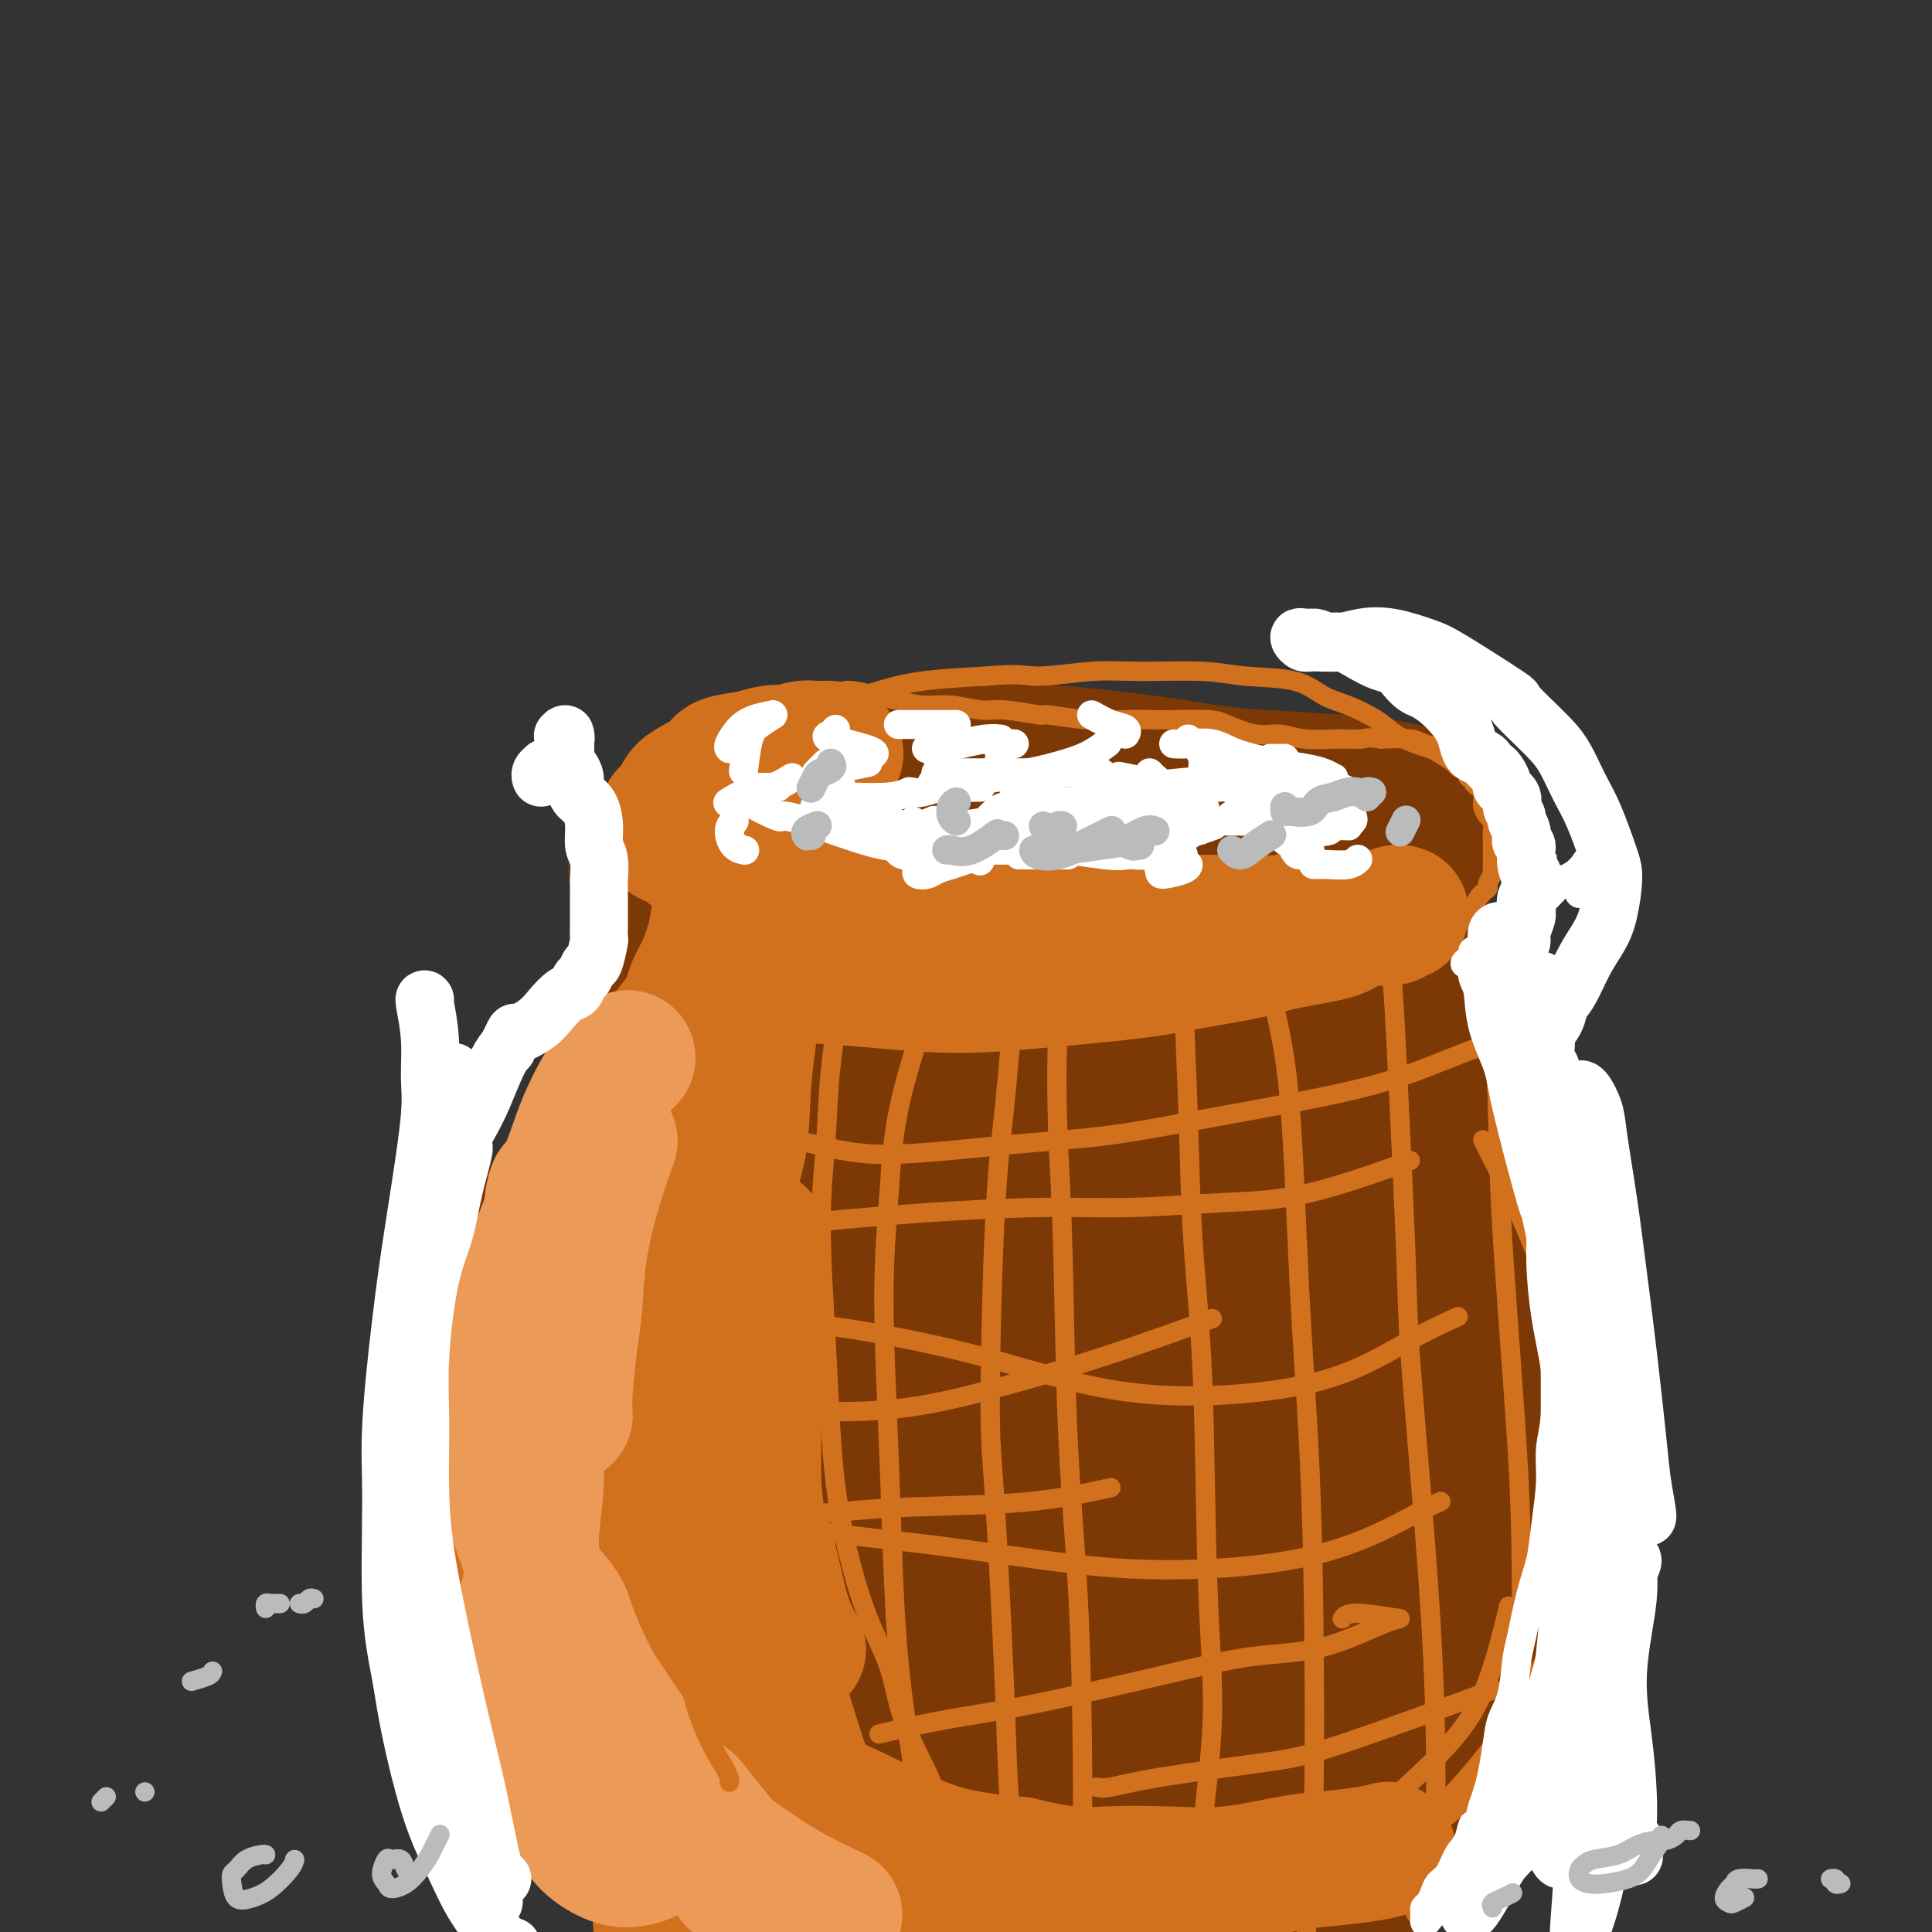 <svg viewBox='0 0 400 400' version='1.1' xmlns='http://www.w3.org/2000/svg' xmlns:xlink='http://www.w3.org/1999/xlink'><rect x="0" y="0" width="400" height="400" fill="#333333" stroke="none"/><g fill='none' stroke='#7C3805' stroke-width='28' stroke-linecap='round' stroke-linejoin='round'><path d='M248,167c-0.161,-0.216 -0.322,-0.433 -1,-1c-0.678,-0.567 -1.873,-1.485 -3,-2c-1.127,-0.515 -2.185,-0.629 -5,-1c-2.815,-0.371 -7.385,-1.001 -11,-1c-3.615,0.001 -6.274,0.634 -9,1c-2.726,0.366 -5.519,0.466 -10,1c-4.481,0.534 -10.649,1.502 -15,2c-4.351,0.498 -6.884,0.525 -10,1c-3.116,0.475 -6.814,1.399 -10,2c-3.186,0.601 -5.859,0.878 -8,1c-2.141,0.122 -3.751,0.088 -5,0c-1.249,-0.088 -2.136,-0.230 -3,0c-0.864,0.230 -1.704,0.831 -2,1c-0.296,0.169 -0.049,-0.094 0,0c0.049,0.094 -0.099,0.546 0,1c0.099,0.454 0.447,0.911 1,1c0.553,0.089 1.312,-0.190 2,0c0.688,0.190 1.306,0.849 3,1c1.694,0.151 4.465,-0.205 7,0c2.535,0.205 4.834,0.973 9,2c4.166,1.027 10.197,2.315 15,3c4.803,0.685 8.376,0.767 13,1c4.624,0.233 10.300,0.617 15,1c4.700,0.383 8.425,0.766 14,1c5.575,0.234 12.999,0.320 18,0c5.001,-0.320 7.578,-1.044 12,-2c4.422,-0.956 10.691,-2.142 15,-3c4.309,-0.858 6.660,-1.388 9,-2c2.340,-0.612 4.670,-1.306 7,-2'/><path d='M296,173c7.726,-1.806 5.541,-1.822 5,-2c-0.541,-0.178 0.560,-0.520 1,-1c0.440,-0.480 0.217,-1.098 -1,-2c-1.217,-0.902 -3.429,-2.086 -6,-3c-2.571,-0.914 -5.500,-1.557 -8,-2c-2.500,-0.443 -4.570,-0.685 -9,-1c-4.430,-0.315 -11.221,-0.701 -16,-1c-4.779,-0.299 -7.548,-0.510 -11,-1c-3.452,-0.490 -7.588,-1.258 -13,-2c-5.412,-0.742 -12.100,-1.459 -18,-2c-5.900,-0.541 -11.013,-0.906 -16,-1c-4.987,-0.094 -9.847,0.082 -16,1c-6.153,0.918 -13.598,2.579 -19,4c-5.402,1.421 -8.761,2.604 -12,4c-3.239,1.396 -6.358,3.005 -10,5c-3.642,1.995 -7.806,4.376 -10,6c-2.194,1.624 -2.416,2.491 -3,3c-0.584,0.509 -1.530,0.659 -2,1c-0.470,0.341 -0.465,0.872 0,1c0.465,0.128 1.390,-0.146 2,0c0.610,0.146 0.906,0.712 3,1c2.094,0.288 5.988,0.298 9,1c3.012,0.702 5.143,2.097 9,3c3.857,0.903 9.439,1.313 14,2c4.561,0.687 8.102,1.649 12,2c3.898,0.351 8.154,0.091 14,0c5.846,-0.091 13.282,-0.013 19,0c5.718,0.013 9.718,-0.038 14,0c4.282,0.038 8.845,0.164 13,0c4.155,-0.164 7.901,-0.618 12,-1c4.099,-0.382 8.549,-0.691 13,-1'/><path d='M266,187c14.510,-0.712 8.284,-1.493 7,-2c-1.284,-0.507 2.372,-0.740 4,-1c1.628,-0.260 1.227,-0.545 1,-1c-0.227,-0.455 -0.279,-1.078 -2,-2c-1.721,-0.922 -5.112,-2.143 -8,-3c-2.888,-0.857 -5.273,-1.350 -8,-2c-2.727,-0.650 -5.797,-1.457 -11,-2c-5.203,-0.543 -12.538,-0.821 -18,-1c-5.462,-0.179 -9.050,-0.260 -13,-1c-3.950,-0.740 -8.263,-2.139 -13,-4c-4.737,-1.861 -9.899,-4.183 -14,-6c-4.101,-1.817 -7.142,-3.129 -11,-4c-3.858,-0.871 -8.532,-1.303 -12,-1c-3.468,0.303 -5.730,1.340 -8,2c-2.270,0.660 -4.548,0.943 -7,2c-2.452,1.057 -5.077,2.888 -7,4c-1.923,1.112 -3.145,1.504 -4,2c-0.855,0.496 -1.343,1.095 -2,2c-0.657,0.905 -1.483,2.115 -2,3c-0.517,0.885 -0.727,1.445 -1,2c-0.273,0.555 -0.610,1.106 -1,2c-0.390,0.894 -0.833,2.133 -1,3c-0.167,0.867 -0.059,1.362 0,2c0.059,0.638 0.068,1.419 0,2c-0.068,0.581 -0.215,0.963 0,2c0.215,1.037 0.790,2.728 1,4c0.210,1.272 0.053,2.125 0,3c-0.053,0.875 -0.004,1.771 0,3c0.004,1.229 -0.037,2.793 0,4c0.037,1.207 0.154,2.059 0,3c-0.154,0.941 -0.577,1.970 -1,3'/><path d='M135,205c0.027,4.395 0.096,2.383 0,2c-0.096,-0.383 -0.355,0.863 -1,2c-0.645,1.137 -1.674,2.166 -2,3c-0.326,0.834 0.053,1.472 0,2c-0.053,0.528 -0.538,0.946 -1,2c-0.462,1.054 -0.901,2.745 -1,4c-0.099,1.255 0.142,2.076 0,3c-0.142,0.924 -0.667,1.951 -1,3c-0.333,1.049 -0.473,2.119 -1,3c-0.527,0.881 -1.439,1.573 -2,2c-0.561,0.427 -0.770,0.590 -1,1c-0.230,0.410 -0.482,1.069 -1,2c-0.518,0.931 -1.303,2.135 -2,3c-0.697,0.865 -1.305,1.390 -2,2c-0.695,0.610 -1.478,1.303 -2,2c-0.522,0.697 -0.784,1.398 -1,2c-0.216,0.602 -0.387,1.106 -1,2c-0.613,0.894 -1.670,2.180 -2,3c-0.330,0.820 0.066,1.175 0,2c-0.066,0.825 -0.595,2.120 -1,3c-0.405,0.880 -0.686,1.345 -1,2c-0.314,0.655 -0.661,1.499 -1,2c-0.339,0.501 -0.669,0.659 -1,1c-0.331,0.341 -0.662,0.864 -1,1c-0.338,0.136 -0.682,-0.115 -1,0c-0.318,0.115 -0.611,0.596 -1,1c-0.389,0.404 -0.875,0.730 -1,1c-0.125,0.270 0.111,0.485 0,1c-0.111,0.515 -0.568,1.331 -1,2c-0.432,0.669 -0.838,1.191 -1,2c-0.162,0.809 -0.081,1.904 0,3'/><path d='M104,269c-3.471,6.976 -0.150,4.417 1,4c1.150,-0.417 0.129,1.307 0,3c-0.129,1.693 0.636,3.355 1,5c0.364,1.645 0.328,3.275 1,5c0.672,1.725 2.052,3.547 3,5c0.948,1.453 1.465,2.538 2,4c0.535,1.462 1.089,3.301 2,5c0.911,1.699 2.178,3.257 3,5c0.822,1.743 1.199,3.670 2,5c0.801,1.330 2.025,2.064 3,3c0.975,0.936 1.700,2.073 3,4c1.300,1.927 3.176,4.642 4,6c0.824,1.358 0.598,1.357 1,2c0.402,0.643 1.432,1.931 2,3c0.568,1.069 0.674,1.921 1,3c0.326,1.079 0.871,2.386 1,3c0.129,0.614 -0.159,0.535 0,1c0.159,0.465 0.764,1.472 1,2c0.236,0.528 0.103,0.575 0,1c-0.103,0.425 -0.175,1.226 0,2c0.175,0.774 0.597,1.519 1,2c0.403,0.481 0.787,0.696 1,1c0.213,0.304 0.256,0.697 1,1c0.744,0.303 2.191,0.515 3,1c0.809,0.485 0.981,1.242 2,2c1.019,0.758 2.884,1.516 4,2c1.116,0.484 1.481,0.693 2,1c0.519,0.307 1.191,0.711 2,1c0.809,0.289 1.756,0.462 3,1c1.244,0.538 2.784,1.439 4,2c1.216,0.561 2.108,0.780 3,1'/><path d='M161,355c4.251,2.515 1.879,1.303 2,1c0.121,-0.303 2.735,0.302 4,1c1.265,0.698 1.179,1.490 2,2c0.821,0.510 2.547,0.739 4,1c1.453,0.261 2.634,0.553 4,1c1.366,0.447 2.919,1.048 5,2c2.081,0.952 4.690,2.256 7,3c2.310,0.744 4.321,0.928 7,1c2.679,0.072 6.026,0.032 9,0c2.974,-0.032 5.576,-0.058 9,0c3.424,0.058 7.669,0.198 14,0c6.331,-0.198 14.748,-0.735 19,-1c4.252,-0.265 4.341,-0.258 7,-1c2.659,-0.742 7.890,-2.234 12,-3c4.110,-0.766 7.101,-0.805 11,-2c3.899,-1.195 8.708,-3.545 12,-5c3.292,-1.455 5.068,-2.014 7,-3c1.932,-0.986 4.021,-2.400 6,-4c1.979,-1.600 3.847,-3.388 5,-5c1.153,-1.612 1.590,-3.048 2,-5c0.410,-1.952 0.793,-4.420 1,-8c0.207,-3.580 0.239,-8.271 0,-12c-0.239,-3.729 -0.750,-6.496 -1,-11c-0.250,-4.504 -0.241,-10.744 -1,-16c-0.759,-5.256 -2.286,-9.529 -3,-14c-0.714,-4.471 -0.615,-9.139 -1,-13c-0.385,-3.861 -1.255,-6.913 -2,-11c-0.745,-4.087 -1.365,-9.209 -2,-13c-0.635,-3.791 -1.286,-6.251 -2,-10c-0.714,-3.749 -1.490,-8.785 -2,-13c-0.510,-4.215 -0.755,-7.607 -1,-11'/><path d='M295,206c-1.919,-15.022 -0.218,-10.078 0,-11c0.218,-0.922 -1.049,-7.710 -2,-11c-0.951,-3.290 -1.588,-3.082 -2,-4c-0.412,-0.918 -0.599,-2.961 -1,-4c-0.401,-1.039 -1.015,-1.076 -1,-1c0.015,0.076 0.660,0.263 1,1c0.340,0.737 0.374,2.025 1,4c0.626,1.975 1.842,4.637 3,8c1.158,3.363 2.256,7.428 4,14c1.744,6.572 4.133,15.651 6,22c1.867,6.349 3.212,9.968 5,17c1.788,7.032 4.017,17.475 6,26c1.983,8.525 3.718,15.130 5,22c1.282,6.870 2.109,14.006 3,22c0.891,7.994 1.846,16.846 2,23c0.154,6.154 -0.494,9.609 -1,13c-0.506,3.391 -0.870,6.718 -1,10c-0.130,3.282 -0.027,6.520 0,8c0.027,1.480 -0.022,1.201 0,1c0.022,-0.201 0.115,-0.324 0,-1c-0.115,-0.676 -0.440,-1.904 -1,-4c-0.560,-2.096 -1.357,-5.058 -2,-7c-0.643,-1.942 -1.132,-2.863 -2,-5c-0.868,-2.137 -2.117,-5.489 -3,-9c-0.883,-3.511 -1.402,-7.181 -2,-11c-0.598,-3.819 -1.276,-7.786 -2,-15c-0.724,-7.214 -1.493,-17.676 -2,-26c-0.507,-8.324 -0.752,-14.510 -1,-21c-0.248,-6.490 -0.499,-13.283 -1,-20c-0.501,-6.717 -1.250,-13.359 -2,-20'/><path d='M305,227c-1.157,-15.379 -1.051,-10.326 -1,-10c0.051,0.326 0.046,-4.074 0,-7c-0.046,-2.926 -0.133,-4.378 0,-5c0.133,-0.622 0.485,-0.415 1,0c0.515,0.415 1.193,1.038 2,4c0.807,2.962 1.742,8.263 3,14c1.258,5.737 2.840,11.910 4,17c1.160,5.090 1.900,9.096 3,15c1.100,5.904 2.562,13.704 3,20c0.438,6.296 -0.149,11.087 0,15c0.149,3.913 1.033,6.949 -1,16c-2.033,9.051 -6.982,24.119 -9,30c-2.018,5.881 -1.105,2.577 -2,4c-0.895,1.423 -3.597,7.574 -7,13c-3.403,5.426 -7.508,10.126 -10,13c-2.492,2.874 -3.370,3.921 -6,6c-2.630,2.079 -7.010,5.191 -11,7c-3.990,1.809 -7.590,2.315 -11,3c-3.410,0.685 -6.630,1.551 -12,2c-5.370,0.449 -12.892,0.483 -18,1c-5.108,0.517 -7.804,1.519 -13,2c-5.196,0.481 -12.891,0.441 -19,0c-6.109,-0.441 -10.631,-1.283 -15,-2c-4.369,-0.717 -8.584,-1.308 -15,-3c-6.416,-1.692 -15.032,-4.484 -21,-7c-5.968,-2.516 -9.287,-4.755 -13,-7c-3.713,-2.245 -7.818,-4.497 -11,-7c-3.182,-2.503 -5.441,-5.259 -8,-10c-2.559,-4.741 -5.420,-11.469 -7,-15c-1.580,-3.531 -1.880,-3.866 -2,-4c-0.120,-0.134 -0.060,-0.067 0,0'/><path d='M105,305c-0.010,-1.465 -0.020,-2.930 0,-4c0.020,-1.070 0.072,-1.745 1,-4c0.928,-2.255 2.734,-6.091 4,-9c1.266,-2.909 1.992,-4.890 3,-7c1.008,-2.110 2.297,-4.348 4,-8c1.703,-3.652 3.820,-8.717 6,-13c2.180,-4.283 4.423,-7.785 6,-11c1.577,-3.215 2.490,-6.144 4,-10c1.510,-3.856 3.618,-8.638 5,-12c1.382,-3.362 2.037,-5.303 3,-7c0.963,-1.697 2.235,-3.149 3,-4c0.765,-0.851 1.024,-1.100 1,-1c-0.024,0.100 -0.332,0.548 -1,1c-0.668,0.452 -1.697,0.906 -3,2c-1.303,1.094 -2.880,2.826 -5,6c-2.120,3.174 -4.781,7.789 -7,12c-2.219,4.211 -3.995,8.019 -6,12c-2.005,3.981 -4.241,8.137 -6,14c-1.759,5.863 -3.043,13.434 -4,20c-0.957,6.566 -1.587,12.125 -2,18c-0.413,5.875 -0.610,12.064 0,19c0.610,6.936 2.026,14.617 3,19c0.974,4.383 1.507,5.467 2,7c0.493,1.533 0.947,3.516 2,5c1.053,1.484 2.706,2.470 4,3c1.294,0.530 2.228,0.603 3,0c0.772,-0.603 1.382,-1.883 2,-4c0.618,-2.117 1.243,-5.070 1,-10c-0.243,-4.930 -1.355,-11.837 -2,-18c-0.645,-6.163 -0.822,-11.581 -1,-17'/><path d='M125,304c-0.704,-8.801 -0.964,-13.303 -1,-18c-0.036,-4.697 0.153,-9.590 0,-14c-0.153,-4.410 -0.648,-8.338 -1,-11c-0.352,-2.662 -0.562,-4.057 -1,-5c-0.438,-0.943 -1.105,-1.435 -2,-2c-0.895,-0.565 -2.018,-1.204 -3,-1c-0.982,0.204 -1.824,1.250 -3,3c-1.176,1.750 -2.687,4.204 -5,9c-2.313,4.796 -5.428,11.933 -7,19c-1.572,7.067 -1.601,14.064 -2,21c-0.399,6.936 -1.168,13.813 0,23c1.168,9.187 4.272,20.685 7,28c2.728,7.315 5.080,10.446 7,13c1.920,2.554 3.406,4.530 6,5c2.594,0.470 6.295,-0.567 9,-3c2.705,-2.433 4.416,-6.261 6,-10c1.584,-3.739 3.043,-7.389 5,-16c1.957,-8.611 4.413,-22.182 6,-33c1.587,-10.818 2.305,-18.881 4,-31c1.695,-12.119 4.369,-28.292 6,-39c1.631,-10.708 2.221,-15.950 3,-22c0.779,-6.050 1.748,-12.907 2,-16c0.252,-3.093 -0.212,-2.422 -1,-1c-0.788,1.422 -1.898,3.593 -3,7c-1.102,3.407 -2.194,8.048 -4,21c-1.806,12.952 -4.325,34.214 -6,51c-1.675,16.786 -2.507,29.097 -3,40c-0.493,10.903 -0.648,20.397 -1,26c-0.352,5.603 -0.903,7.316 -1,8c-0.097,0.684 0.258,0.338 1,-3c0.742,-3.338 1.871,-9.669 3,-16'/><path d='M146,337c1.382,-10.809 2.838,-28.330 4,-43c1.162,-14.670 2.030,-26.489 3,-38c0.970,-11.511 2.041,-22.712 3,-33c0.959,-10.288 1.804,-19.661 2,-25c0.196,-5.339 -0.259,-6.643 -1,-6c-0.741,0.643 -1.769,3.232 -3,8c-1.231,4.768 -2.665,11.715 -4,21c-1.335,9.285 -2.569,20.909 -3,33c-0.431,12.091 -0.057,24.648 1,40c1.057,15.352 2.798,33.498 4,44c1.202,10.502 1.864,13.361 3,16c1.136,2.639 2.746,5.058 5,5c2.254,-0.058 5.153,-2.594 7,-6c1.847,-3.406 2.643,-7.682 4,-17c1.357,-9.318 3.274,-23.679 4,-36c0.726,-12.321 0.262,-22.602 0,-32c-0.262,-9.398 -0.321,-17.912 -2,-26c-1.679,-8.088 -4.978,-15.749 -8,-20c-3.022,-4.251 -5.766,-5.091 -9,-5c-3.234,0.091 -6.959,1.114 -12,5c-5.041,3.886 -11.397,10.636 -16,18c-4.603,7.364 -7.453,15.343 -10,23c-2.547,7.657 -4.790,14.992 -6,26c-1.210,11.008 -1.387,25.690 0,36c1.387,10.310 4.337,16.249 7,22c2.663,5.751 5.038,11.313 10,16c4.962,4.687 12.509,8.499 18,11c5.491,2.501 8.925,3.691 15,4c6.075,0.309 14.789,-0.263 21,-1c6.211,-0.737 9.917,-1.639 14,-3c4.083,-1.361 8.541,-3.180 13,-5'/><path d='M210,369c5.907,-2.429 7.175,-4.503 10,-9c2.825,-4.497 7.208,-11.417 10,-18c2.792,-6.583 3.992,-12.829 5,-20c1.008,-7.171 1.825,-15.267 2,-27c0.175,-11.733 -0.291,-27.102 -1,-38c-0.709,-10.898 -1.662,-17.325 -4,-27c-2.338,-9.675 -6.063,-22.599 -9,-30c-2.937,-7.401 -5.087,-9.278 -8,-11c-2.913,-1.722 -6.588,-3.290 -11,-1c-4.412,2.290 -9.560,8.438 -14,16c-4.440,7.562 -8.173,16.537 -11,26c-2.827,9.463 -4.750,19.414 -6,35c-1.250,15.586 -1.827,36.806 -2,51c-0.173,14.194 0.060,21.362 1,28c0.940,6.638 2.588,12.744 4,16c1.412,3.256 2.587,3.661 4,3c1.413,-0.661 3.063,-2.386 4,-5c0.937,-2.614 1.160,-6.115 2,-15c0.840,-8.885 2.295,-23.154 3,-36c0.705,-12.846 0.658,-24.269 1,-36c0.342,-11.731 1.072,-23.771 1,-36c-0.072,-12.229 -0.947,-24.647 -2,-31c-1.053,-6.353 -2.286,-6.641 -4,-7c-1.714,-0.359 -3.910,-0.787 -7,5c-3.090,5.787 -7.073,17.791 -10,30c-2.927,12.209 -4.798,24.622 -6,38c-1.202,13.378 -1.735,27.720 -1,43c0.735,15.280 2.736,31.499 4,40c1.264,8.501 1.790,9.286 3,10c1.210,0.714 3.105,1.357 5,2'/><path d='M173,365c2.107,-2.008 4.874,-8.029 7,-14c2.126,-5.971 3.612,-11.893 6,-25c2.388,-13.107 5.680,-33.401 8,-49c2.320,-15.599 3.668,-26.505 5,-36c1.332,-9.495 2.648,-17.580 2,-21c-0.648,-3.420 -3.259,-2.175 -6,3c-2.741,5.175 -5.610,14.279 -8,25c-2.390,10.721 -4.299,23.058 -6,41c-1.701,17.942 -3.193,41.490 -4,56c-0.807,14.510 -0.929,19.982 0,25c0.929,5.018 2.908,9.583 4,12c1.092,2.417 1.298,2.686 3,0c1.702,-2.686 4.900,-8.326 7,-15c2.100,-6.674 3.101,-14.384 5,-29c1.899,-14.616 4.696,-36.140 7,-52c2.304,-15.860 4.113,-26.056 5,-35c0.887,-8.944 0.850,-16.638 0,-21c-0.850,-4.362 -2.515,-5.394 -5,-4c-2.485,1.394 -5.790,5.214 -9,10c-3.210,4.786 -6.326,10.539 -10,22c-3.674,11.461 -7.906,28.629 -10,42c-2.094,13.371 -2.052,22.943 -2,31c0.052,8.057 0.112,14.598 1,19c0.888,4.402 2.602,6.665 4,7c1.398,0.335 2.480,-1.259 3,-6c0.520,-4.741 0.477,-12.631 0,-20c-0.477,-7.369 -1.387,-14.218 -3,-22c-1.613,-7.782 -3.927,-16.498 -6,-23c-2.073,-6.502 -3.904,-10.789 -7,-13c-3.096,-2.211 -7.456,-2.346 -11,-1c-3.544,1.346 -6.272,4.173 -9,7'/><path d='M144,279c-3.357,3.999 -7.251,10.496 -10,16c-2.749,5.504 -4.355,10.014 -6,15c-1.645,4.986 -3.329,10.447 -4,15c-0.671,4.553 -0.330,8.198 1,14c1.330,5.802 3.651,13.762 6,19c2.349,5.238 4.728,7.756 9,12c4.272,4.244 10.436,10.216 16,14c5.564,3.784 10.528,5.380 15,7c4.472,1.620 8.453,3.263 15,4c6.547,0.737 15.662,0.569 22,0c6.338,-0.569 9.899,-1.540 14,-4c4.101,-2.460 8.741,-6.408 13,-11c4.259,-4.592 8.136,-9.828 13,-19c4.864,-9.172 10.713,-22.282 14,-29c3.287,-6.718 4.010,-7.045 5,-10c0.990,-2.955 2.245,-8.537 3,-13c0.755,-4.463 1.009,-7.807 0,-12c-1.009,-4.193 -3.283,-9.237 -6,-13c-2.717,-3.763 -5.879,-6.247 -9,-8c-3.121,-1.753 -6.201,-2.777 -11,-3c-4.799,-0.223 -11.316,0.354 -17,1c-5.684,0.646 -10.537,1.360 -15,2c-4.463,0.640 -8.538,1.207 -14,2c-5.462,0.793 -12.310,1.814 -18,3c-5.690,1.186 -10.221,2.539 -15,4c-4.779,1.461 -9.806,3.029 -14,5c-4.194,1.971 -7.555,4.343 -12,8c-4.445,3.657 -9.975,8.599 -13,12c-3.025,3.401 -3.545,5.262 -4,10c-0.455,4.738 -0.844,12.354 0,18c0.844,5.646 2.922,9.323 5,13'/><path d='M127,351c2.144,4.333 5.004,8.665 9,14c3.996,5.335 9.129,11.671 14,16c4.871,4.329 9.481,6.649 14,9c4.519,2.351 8.947,4.732 16,6c7.053,1.268 16.732,1.424 24,1c7.268,-0.424 12.126,-1.429 19,-5c6.874,-3.571 15.766,-9.710 22,-15c6.234,-5.290 9.812,-9.733 13,-14c3.188,-4.267 5.986,-8.360 9,-16c3.014,-7.640 6.244,-18.828 8,-28c1.756,-9.172 2.038,-16.329 2,-25c-0.038,-8.671 -0.396,-18.855 -1,-28c-0.604,-9.145 -1.455,-17.251 -3,-28c-1.545,-10.749 -3.785,-24.141 -6,-33c-2.215,-8.859 -4.405,-13.185 -6,-17c-1.595,-3.815 -2.594,-7.119 -4,-9c-1.406,-1.881 -3.218,-2.337 -5,-1c-1.782,1.337 -3.534,4.469 -5,8c-1.466,3.531 -2.644,7.462 -4,19c-1.356,11.538 -2.888,30.682 -4,46c-1.112,15.318 -1.803,26.808 -2,42c-0.197,15.192 0.100,34.084 0,45c-0.100,10.916 -0.597,13.857 -1,17c-0.403,3.143 -0.712,6.490 -1,8c-0.288,1.510 -0.555,1.185 -1,-1c-0.445,-2.185 -1.068,-6.230 -2,-12c-0.932,-5.770 -2.172,-13.264 -3,-26c-0.828,-12.736 -1.242,-30.713 -2,-44c-0.758,-13.287 -1.858,-21.885 -3,-31c-1.142,-9.115 -2.326,-18.747 -4,-23c-1.674,-4.253 -3.837,-3.126 -6,-2'/><path d='M214,224c-2.251,1.579 -4.879,6.528 -7,13c-2.121,6.472 -3.734,14.468 -5,30c-1.266,15.532 -2.184,38.600 -2,54c0.184,15.400 1.471,23.133 3,29c1.529,5.867 3.300,9.867 5,11c1.700,1.133 3.327,-0.602 5,-2c1.673,-1.398 3.391,-2.459 5,-9c1.609,-6.541 3.110,-18.563 4,-30c0.890,-11.437 1.169,-22.291 2,-34c0.831,-11.709 2.213,-24.274 3,-38c0.787,-13.726 0.977,-28.612 1,-37c0.023,-8.388 -0.123,-10.279 -1,-12c-0.877,-1.721 -2.485,-3.273 -4,0c-1.515,3.273 -2.937,11.369 -4,21c-1.063,9.631 -1.768,20.796 -2,33c-0.232,12.204 0.007,25.446 1,40c0.993,14.554 2.739,30.421 4,39c1.261,8.579 2.036,9.869 3,11c0.964,1.131 2.116,2.104 3,2c0.884,-0.104 1.499,-1.286 2,-5c0.501,-3.714 0.888,-9.959 1,-17c0.112,-7.041 -0.049,-14.879 0,-28c0.049,-13.121 0.310,-31.526 0,-45c-0.310,-13.474 -1.191,-22.018 -2,-30c-0.809,-7.982 -1.546,-15.403 -4,-21c-2.454,-5.597 -6.626,-9.369 -10,-10c-3.374,-0.631 -5.951,1.878 -9,5c-3.049,3.122 -6.570,6.858 -10,19c-3.430,12.142 -6.770,32.692 -8,50c-1.230,17.308 -0.352,31.374 2,46c2.352,14.626 6.176,29.813 10,45'/><path d='M200,354c3.233,10.150 6.315,13.027 9,15c2.685,1.973 4.971,3.044 7,3c2.029,-0.044 3.799,-1.202 5,-6c1.201,-4.798 1.831,-13.237 3,-22c1.169,-8.763 2.877,-17.852 4,-28c1.123,-10.148 1.660,-21.355 3,-37c1.340,-15.645 3.482,-35.728 5,-49c1.518,-13.272 2.413,-19.732 3,-26c0.587,-6.268 0.865,-12.346 1,-14c0.135,-1.654 0.125,1.114 0,5c-0.125,3.886 -0.367,8.890 0,25c0.367,16.110 1.342,43.325 3,64c1.658,20.675 3.997,34.809 6,50c2.003,15.191 3.668,31.439 4,40c0.332,8.561 -0.671,9.435 -1,10c-0.329,0.565 0.016,0.819 0,1c-0.016,0.181 -0.392,0.288 -1,-6c-0.608,-6.288 -1.448,-18.970 -2,-32c-0.552,-13.030 -0.815,-26.408 -1,-40c-0.185,-13.592 -0.291,-27.398 0,-41c0.291,-13.602 0.978,-27.000 1,-34c0.022,-7.000 -0.623,-7.601 -1,-9c-0.377,-1.399 -0.487,-3.595 -1,-3c-0.513,0.595 -1.430,3.981 -2,8c-0.570,4.019 -0.794,8.669 -1,20c-0.206,11.331 -0.393,29.341 0,42c0.393,12.659 1.368,19.967 2,26c0.632,6.033 0.922,10.792 2,14c1.078,3.208 2.944,4.864 4,5c1.056,0.136 1.302,-1.247 2,-4c0.698,-2.753 1.849,-6.877 3,-11'/><path d='M257,320c1.669,-8.120 3.341,-20.921 5,-31c1.659,-10.079 3.304,-17.438 5,-24c1.696,-6.562 3.443,-12.327 5,-15c1.557,-2.673 2.925,-2.253 4,0c1.075,2.253 1.858,6.338 3,11c1.142,4.662 2.642,9.901 4,20c1.358,10.099 2.574,25.057 3,35c0.426,9.943 0.061,14.870 0,20c-0.061,5.130 0.181,10.463 0,13c-0.181,2.537 -0.784,2.278 -1,2c-0.216,-0.278 -0.044,-0.575 0,-2c0.044,-1.425 -0.038,-3.978 0,-10c0.038,-6.022 0.196,-15.514 0,-22c-0.196,-6.486 -0.748,-9.967 -1,-13c-0.252,-3.033 -0.206,-5.618 0,-6c0.206,-0.382 0.572,1.441 1,4c0.428,2.559 0.920,5.856 1,11c0.080,5.144 -0.250,12.135 -1,17c-0.750,4.865 -1.919,7.603 -4,11c-2.081,3.397 -5.074,7.451 -8,10c-2.926,2.549 -5.786,3.593 -9,5c-3.214,1.407 -6.784,3.177 -11,4c-4.216,0.823 -9.079,0.697 -14,1c-4.921,0.303 -9.901,1.034 -17,2c-7.099,0.966 -16.316,2.168 -23,3c-6.684,0.832 -10.835,1.296 -17,2c-6.165,0.704 -14.342,1.650 -20,2c-5.658,0.350 -8.795,0.104 -12,0c-3.205,-0.104 -6.478,-0.066 -10,-1c-3.522,-0.934 -7.292,-2.838 -10,-4c-2.708,-1.162 -4.354,-1.581 -6,-2'/><path d='M124,363c-3.366,-1.097 -3.780,-0.840 -4,0c-0.220,0.840 -0.247,2.263 0,4c0.247,1.737 0.769,3.787 2,6c1.231,2.213 3.170,4.588 6,8c2.830,3.412 6.551,7.860 10,11c3.449,3.140 6.626,4.970 10,7c3.374,2.030 6.945,4.259 11,6c4.055,1.741 8.595,2.994 12,4c3.405,1.006 5.676,1.764 8,2c2.324,0.236 4.699,-0.051 7,0c2.301,0.051 4.526,0.441 8,0c3.474,-0.441 8.197,-1.714 10,-2c1.803,-0.286 0.686,0.413 1,0c0.314,-0.413 2.060,-1.940 3,-3c0.940,-1.060 1.076,-1.653 1,-2c-0.076,-0.347 -0.363,-0.448 -1,-1c-0.637,-0.552 -1.623,-1.554 -3,-2c-1.377,-0.446 -3.143,-0.334 -6,-1c-2.857,-0.666 -6.805,-2.109 -10,-3c-3.195,-0.891 -5.638,-1.231 -8,-2c-2.362,-0.769 -4.643,-1.968 -7,-3c-2.357,-1.032 -4.790,-1.898 -6,-2c-1.210,-0.102 -1.195,0.561 -1,1c0.195,0.439 0.572,0.653 3,2c2.428,1.347 6.906,3.828 11,6c4.094,2.172 7.803,4.034 14,6c6.197,1.966 14.881,4.035 21,5c6.119,0.965 9.671,0.826 14,1c4.329,0.174 9.435,0.662 15,0c5.565,-0.662 11.590,-2.475 16,-4c4.410,-1.525 7.205,-2.763 10,-4'/><path d='M271,403c5.546,-2.273 6.410,-3.954 8,-6c1.590,-2.046 3.906,-4.456 6,-7c2.094,-2.544 3.965,-5.220 5,-7c1.035,-1.780 1.235,-2.662 2,-4c0.765,-1.338 2.093,-3.132 3,-4c0.907,-0.868 1.391,-0.811 2,-1c0.609,-0.189 1.344,-0.624 2,-1c0.656,-0.376 1.232,-0.691 2,-1c0.768,-0.309 1.729,-0.611 2,-1c0.271,-0.389 -0.146,-0.866 0,-1c0.146,-0.134 0.856,0.073 1,0c0.144,-0.073 -0.277,-0.427 0,-1c0.277,-0.573 1.251,-1.366 2,-2c0.749,-0.634 1.272,-1.111 2,-2c0.728,-0.889 1.660,-2.192 2,-3c0.340,-0.808 0.087,-1.121 0,-1c-0.087,0.121 -0.010,0.676 0,1c0.010,0.324 -0.049,0.416 0,1c0.049,0.584 0.204,1.659 0,2c-0.204,0.341 -0.768,-0.052 -1,0c-0.232,0.052 -0.133,0.551 0,1c0.133,0.449 0.298,0.850 0,1c-0.298,0.150 -1.059,0.051 -1,0c0.059,-0.051 0.939,-0.052 1,0c0.061,0.052 -0.697,0.158 -1,0c-0.303,-0.158 -0.152,-0.579 0,-1'/><path d='M308,366c-0.523,0.635 -0.831,0.222 -1,0c-0.169,-0.222 -0.199,-0.252 -1,0c-0.801,0.252 -2.372,0.786 -3,1c-0.628,0.214 -0.314,0.107 0,0'/></g>
<g fill='none' stroke='#D2711D' stroke-width='28' stroke-linecap='round' stroke-linejoin='round'><path d='M159,206c-1.024,0.946 -2.048,1.892 -3,4c-0.952,2.108 -1.833,5.379 -3,8c-1.167,2.621 -2.619,4.594 -5,8c-2.381,3.406 -5.691,8.247 -8,12c-2.309,3.753 -3.616,6.417 -6,10c-2.384,3.583 -5.843,8.084 -8,12c-2.157,3.916 -3.011,7.248 -4,10c-0.989,2.752 -2.112,4.925 -3,8c-0.888,3.075 -1.542,7.052 -2,10c-0.458,2.948 -0.721,4.867 -1,7c-0.279,2.133 -0.574,4.479 -1,8c-0.426,3.521 -0.982,8.218 -1,12c-0.018,3.782 0.501,6.648 1,10c0.499,3.352 0.977,7.189 2,11c1.023,3.811 2.589,7.597 5,13c2.411,5.403 5.666,12.424 8,17c2.334,4.576 3.747,6.707 5,10c1.253,3.293 2.347,7.749 3,10c0.653,2.251 0.865,2.297 1,3c0.135,0.703 0.191,2.064 0,2c-0.191,-0.064 -0.631,-1.553 -1,-3c-0.369,-1.447 -0.667,-2.852 -1,-5c-0.333,-2.148 -0.702,-5.038 -2,-11c-1.298,-5.962 -3.526,-14.995 -5,-23c-1.474,-8.005 -2.194,-14.982 -3,-21c-0.806,-6.018 -1.697,-11.077 -2,-17c-0.303,-5.923 -0.019,-12.711 0,-17c0.019,-4.289 -0.226,-6.078 0,-10c0.226,-3.922 0.922,-9.978 1,-14c0.078,-4.022 -0.461,-6.011 -1,-8'/><path d='M125,262c-0.145,-8.577 -0.507,-5.518 -1,-5c-0.493,0.518 -1.119,-1.503 -2,-2c-0.881,-0.497 -2.019,0.530 -3,2c-0.981,1.470 -1.805,3.383 -3,6c-1.195,2.617 -2.761,5.937 -4,9c-1.239,3.063 -2.153,5.870 -3,9c-0.847,3.130 -1.629,6.582 -2,11c-0.371,4.418 -0.333,9.803 0,13c0.333,3.197 0.960,4.208 1,5c0.040,0.792 -0.506,1.365 0,0c0.506,-1.365 2.065,-4.667 3,-9c0.935,-4.333 1.246,-9.696 2,-15c0.754,-5.304 1.952,-10.550 3,-18c1.048,-7.450 1.946,-17.103 3,-23c1.054,-5.897 2.265,-8.039 3,-10c0.735,-1.961 0.994,-3.741 1,-4c0.006,-0.259 -0.243,1.004 -1,3c-0.757,1.996 -2.024,4.724 -3,8c-0.976,3.276 -1.663,7.099 -3,15c-1.337,7.901 -3.325,19.879 -4,25c-0.675,5.121 -0.036,3.384 0,6c0.036,2.616 -0.532,9.583 -1,16c-0.468,6.417 -0.837,12.283 -1,17c-0.163,4.717 -0.120,8.283 1,13c1.120,4.717 3.318,10.583 5,15c1.682,4.417 2.849,7.385 4,10c1.151,2.615 2.288,4.876 4,7c1.712,2.124 3.999,4.110 6,6c2.001,1.890 3.714,3.683 5,5c1.286,1.317 2.143,2.159 3,3'/><path d='M138,380c2.128,2.371 0.446,1.297 0,1c-0.446,-0.297 0.342,0.182 0,0c-0.342,-0.182 -1.813,-1.024 -3,-2c-1.187,-0.976 -2.089,-2.087 -4,-5c-1.911,-2.913 -4.832,-7.630 -7,-11c-2.168,-3.370 -3.584,-5.394 -6,-10c-2.416,-4.606 -5.834,-11.795 -8,-17c-2.166,-5.205 -3.081,-8.425 -4,-12c-0.919,-3.575 -1.842,-7.505 -2,-13c-0.158,-5.495 0.450,-12.555 1,-18c0.550,-5.445 1.042,-9.275 2,-13c0.958,-3.725 2.381,-7.346 4,-12c1.619,-4.654 3.434,-10.342 5,-14c1.566,-3.658 2.884,-5.288 5,-8c2.116,-2.712 5.029,-6.508 7,-9c1.971,-2.492 3.000,-3.682 4,-5c1.000,-1.318 1.970,-2.766 3,-5c1.030,-2.234 2.118,-5.253 3,-7c0.882,-1.747 1.557,-2.220 2,-3c0.443,-0.780 0.654,-1.867 1,-3c0.346,-1.133 0.828,-2.313 1,-3c0.172,-0.687 0.034,-0.883 0,-1c-0.034,-0.117 0.035,-0.157 0,0c-0.035,0.157 -0.174,0.511 0,0c0.174,-0.511 0.663,-1.888 1,-3c0.337,-1.112 0.523,-1.958 1,-3c0.477,-1.042 1.244,-2.281 2,-4c0.756,-1.719 1.502,-3.920 2,-6c0.498,-2.080 0.749,-4.040 1,-6'/><path d='M149,188c2.149,-6.544 0.521,-3.405 0,-3c-0.521,0.405 0.065,-1.924 0,-3c-0.065,-1.076 -0.781,-0.901 -1,-1c-0.219,-0.099 0.059,-0.474 0,-1c-0.059,-0.526 -0.455,-1.203 -1,-2c-0.545,-0.797 -1.240,-1.716 -2,-2c-0.760,-0.284 -1.584,0.065 -2,0c-0.416,-0.065 -0.423,-0.545 -1,-1c-0.577,-0.455 -1.724,-0.886 -2,-1c-0.276,-0.114 0.320,0.087 0,0c-0.320,-0.087 -1.557,-0.464 -2,-1c-0.443,-0.536 -0.092,-1.231 0,-2c0.092,-0.769 -0.077,-1.613 0,-2c0.077,-0.387 0.398,-0.317 1,-1c0.602,-0.683 1.483,-2.119 2,-3c0.517,-0.881 0.669,-1.206 2,-2c1.331,-0.794 3.841,-2.056 5,-3c1.159,-0.944 0.968,-1.569 2,-2c1.032,-0.431 3.288,-0.669 5,-1c1.712,-0.331 2.879,-0.754 4,-1c1.121,-0.246 2.195,-0.315 4,0c1.805,0.315 4.340,1.014 6,1c1.660,-0.014 2.443,-0.740 3,-1c0.557,-0.260 0.886,-0.055 1,0c0.114,0.055 0.014,-0.039 0,0c-0.014,0.039 0.060,0.212 0,0c-0.060,-0.212 -0.253,-0.809 -1,-1c-0.747,-0.191 -2.047,0.026 -3,0c-0.953,-0.026 -1.558,-0.293 -3,0c-1.442,0.293 -3.721,1.147 -6,2'/><path d='M160,157c-2.703,0.774 -3.459,2.210 -4,3c-0.541,0.790 -0.867,0.934 -2,2c-1.133,1.066 -3.074,3.052 -4,4c-0.926,0.948 -0.837,0.857 -1,1c-0.163,0.143 -0.579,0.522 -1,1c-0.421,0.478 -0.848,1.057 -1,1c-0.152,-0.057 -0.029,-0.751 0,-1c0.029,-0.249 -0.035,-0.053 0,0c0.035,0.053 0.167,-0.038 0,0c-0.167,0.038 -0.635,0.205 -1,0c-0.365,-0.205 -0.627,-0.783 -1,-1c-0.373,-0.217 -0.857,-0.073 -1,0c-0.143,0.073 0.054,0.075 0,1c-0.054,0.925 -0.359,2.771 0,4c0.359,1.229 1.380,1.839 3,3c1.620,1.161 3.837,2.874 6,4c2.163,1.126 4.273,1.667 6,2c1.727,0.333 3.072,0.460 6,1c2.928,0.540 7.441,1.494 11,2c3.559,0.506 6.165,0.565 9,1c2.835,0.435 5.898,1.245 10,2c4.102,0.755 9.243,1.456 13,2c3.757,0.544 6.131,0.930 9,1c2.869,0.070 6.233,-0.177 10,0c3.767,0.177 7.937,0.778 11,1c3.063,0.222 5.018,0.063 7,0c1.982,-0.063 3.991,-0.032 6,0'/><path d='M251,191c8.159,0.293 7.056,0.026 8,0c0.944,-0.026 3.935,0.189 6,0c2.065,-0.189 3.205,-0.782 5,-1c1.795,-0.218 4.245,-0.062 6,0c1.755,0.062 2.814,0.031 4,0c1.186,-0.031 2.500,-0.061 4,0c1.500,0.061 3.187,0.213 4,0c0.813,-0.213 0.750,-0.790 1,-1c0.250,-0.210 0.811,-0.052 1,0c0.189,0.052 0.005,-0.001 0,0c-0.005,0.001 0.167,0.055 0,0c-0.167,-0.055 -0.674,-0.219 -1,0c-0.326,0.219 -0.469,0.821 -1,1c-0.531,0.179 -1.448,-0.065 -3,0c-1.552,0.065 -3.738,0.440 -5,1c-1.262,0.560 -1.599,1.305 -4,2c-2.401,0.695 -6.865,1.341 -10,2c-3.135,0.659 -4.940,1.330 -8,2c-3.060,0.670 -7.376,1.340 -11,2c-3.624,0.660 -6.557,1.311 -12,2c-5.443,0.689 -13.398,1.417 -20,2c-6.602,0.583 -11.852,1.020 -17,1c-5.148,-0.020 -10.192,-0.496 -16,-1c-5.808,-0.504 -12.378,-1.035 -17,-1c-4.622,0.035 -7.296,0.636 -10,1c-2.704,0.364 -5.440,0.492 -8,2c-2.560,1.508 -4.946,4.396 -7,7c-2.054,2.604 -3.777,4.925 -5,8c-1.223,3.075 -1.945,6.905 -3,12c-1.055,5.095 -2.444,11.456 -4,16c-1.556,4.544 -3.278,7.272 -5,10'/><path d='M123,258c-2.611,8.633 -3.137,11.217 -4,14c-0.863,2.783 -2.063,5.765 -3,9c-0.937,3.235 -1.613,6.724 -2,12c-0.387,5.276 -0.487,12.340 -1,18c-0.513,5.660 -1.439,9.917 -2,14c-0.561,4.083 -0.757,7.992 -1,12c-0.243,4.008 -0.533,8.116 0,11c0.533,2.884 1.890,4.543 3,6c1.110,1.457 1.974,2.711 3,2c1.026,-0.711 2.215,-3.387 3,-6c0.785,-2.613 1.166,-5.162 2,-11c0.834,-5.838 2.121,-14.965 3,-23c0.879,-8.035 1.351,-14.978 2,-22c0.649,-7.022 1.477,-14.125 3,-23c1.523,-8.875 3.742,-19.524 5,-26c1.258,-6.476 1.556,-8.781 2,-11c0.444,-2.219 1.035,-4.354 1,-4c-0.035,0.354 -0.697,3.197 -1,7c-0.303,3.803 -0.246,8.564 -1,14c-0.754,5.436 -2.319,11.545 -3,23c-0.681,11.455 -0.480,28.254 0,42c0.480,13.746 1.238,24.439 2,35c0.762,10.561 1.527,20.992 2,30c0.473,9.008 0.652,16.594 1,20c0.348,3.406 0.863,2.631 1,2c0.137,-0.631 -0.105,-1.117 0,-6c0.105,-4.883 0.556,-14.162 1,-23c0.444,-8.838 0.882,-17.235 1,-26c0.118,-8.765 -0.084,-17.898 1,-30c1.084,-12.102 3.452,-27.172 5,-38c1.548,-10.828 2.274,-17.414 3,-24'/><path d='M149,256c2.099,-13.244 3.347,-15.355 4,-19c0.653,-3.645 0.710,-8.825 1,-13c0.290,-4.175 0.814,-7.344 1,-9c0.186,-1.656 0.035,-1.797 0,-2c-0.035,-0.203 0.045,-0.467 0,0c-0.045,0.467 -0.216,1.664 -1,3c-0.784,1.336 -2.182,2.812 -3,6c-0.818,3.188 -1.057,8.090 -2,13c-0.943,4.910 -2.590,9.830 -4,15c-1.410,5.170 -2.583,10.590 -4,19c-1.417,8.410 -3.077,19.809 -4,27c-0.923,7.191 -1.108,10.172 -1,17c0.108,6.828 0.509,17.502 1,23c0.491,5.498 1.070,5.819 2,8c0.930,2.181 2.210,6.221 4,10c1.790,3.779 4.091,7.298 6,10c1.909,2.702 3.426,4.588 5,6c1.574,1.412 3.204,2.351 6,4c2.796,1.649 6.757,4.006 10,6c3.243,1.994 5.768,3.623 8,5c2.232,1.377 4.170,2.502 7,4c2.830,1.498 6.552,3.368 9,5c2.448,1.632 3.623,3.026 5,4c1.377,0.974 2.955,1.527 4,2c1.045,0.473 1.557,0.867 2,1c0.443,0.133 0.816,0.005 1,0c0.184,-0.005 0.179,0.112 0,0c-0.179,-0.112 -0.533,-0.453 -1,-1c-0.467,-0.547 -1.049,-1.301 -2,-2c-0.951,-0.699 -2.272,-1.343 -5,-3c-2.728,-1.657 -6.864,-4.329 -11,-7'/><path d='M187,388c-4.667,-3.341 -6.836,-5.195 -10,-8c-3.164,-2.805 -7.323,-6.561 -13,-10c-5.677,-3.439 -12.874,-6.563 -18,-8c-5.126,-1.437 -8.183,-1.189 -12,-1c-3.817,0.189 -8.394,0.317 -11,1c-2.606,0.683 -3.240,1.919 -3,3c0.240,1.081 1.354,2.008 3,3c1.646,0.992 3.824,2.051 8,4c4.176,1.949 10.352,4.790 16,7c5.648,2.210 10.770,3.790 15,5c4.230,1.210 7.567,2.050 17,4c9.433,1.950 24.960,5.008 31,6c6.040,0.992 2.592,-0.084 5,0c2.408,0.084 10.672,1.329 16,2c5.328,0.671 7.721,0.770 10,1c2.279,0.230 4.446,0.591 6,1c1.554,0.409 2.495,0.867 3,1c0.505,0.133 0.574,-0.058 0,0c-0.574,0.058 -1.790,0.365 -3,1c-1.210,0.635 -2.415,1.597 -6,2c-3.585,0.403 -9.550,0.246 -14,0c-4.450,-0.246 -7.386,-0.581 -13,-2c-5.614,-1.419 -13.906,-3.921 -20,-7c-6.094,-3.079 -9.988,-6.735 -14,-10c-4.012,-3.265 -8.140,-6.139 -11,-8c-2.860,-1.861 -4.453,-2.710 -5,-3c-0.547,-0.290 -0.050,-0.023 1,0c1.050,0.023 2.653,-0.200 6,1c3.347,1.200 8.440,3.823 13,6c4.560,2.177 8.589,3.908 13,5c4.411,1.092 9.206,1.546 14,2'/><path d='M211,386c10.708,2.627 13.976,2.193 18,2c4.024,-0.193 8.802,-0.146 13,0c4.198,0.146 7.815,0.389 12,0c4.185,-0.389 8.936,-1.411 12,-2c3.064,-0.589 4.440,-0.746 7,-1c2.560,-0.254 6.305,-0.607 9,-1c2.695,-0.393 4.342,-0.827 5,-1c0.658,-0.173 0.329,-0.087 0,0'/><path d='M147,262c-0.222,-3.590 -0.445,-7.180 -1,-10c-0.555,-2.820 -1.443,-4.870 -2,-6c-0.557,-1.130 -0.782,-1.341 -1,-1c-0.218,0.341 -0.427,1.233 -1,3c-0.573,1.767 -1.510,4.410 -2,11c-0.490,6.590 -0.535,17.126 0,26c0.535,8.874 1.649,16.086 3,24c1.351,7.914 2.940,16.529 6,26c3.060,9.471 7.591,19.799 11,26c3.409,6.201 5.695,8.274 8,11c2.305,2.726 4.628,6.105 6,8c1.372,1.895 1.791,2.307 2,3c0.209,0.693 0.206,1.666 0,2c-0.206,0.334 -0.617,0.027 -1,0c-0.383,-0.027 -0.739,0.224 -1,0c-0.261,-0.224 -0.427,-0.923 -1,-2c-0.573,-1.077 -1.553,-2.532 -3,-6c-1.447,-3.468 -3.360,-8.949 -5,-14c-1.640,-5.051 -3.007,-9.671 -5,-16c-1.993,-6.329 -4.613,-14.366 -6,-20c-1.387,-5.634 -1.541,-8.865 -2,-12c-0.459,-3.135 -1.224,-6.175 -1,-11c0.224,-4.825 1.437,-11.436 2,-17c0.563,-5.564 0.478,-10.082 1,-14c0.522,-3.918 1.653,-7.235 2,-10c0.347,-2.765 -0.089,-4.979 0,-6c0.089,-1.021 0.703,-0.851 1,-1c0.297,-0.149 0.275,-0.617 0,2c-0.275,2.617 -0.805,8.320 -1,14c-0.195,5.680 -0.056,11.337 0,17c0.056,5.663 0.028,11.331 0,17'/><path d='M156,306c0.545,10.589 1.909,12.560 3,16c1.091,3.440 1.909,8.349 3,12c1.091,3.651 2.455,6.043 3,7c0.545,0.957 0.273,0.478 0,0'/></g>
<g fill='none' stroke='#EC9A57' stroke-width='28' stroke-linecap='round' stroke-linejoin='round'><path d='M115,246c-0.331,0.931 -0.662,1.861 -1,6c-0.338,4.139 -0.683,11.486 -1,17c-0.317,5.514 -0.605,9.196 -1,13c-0.395,3.804 -0.898,7.732 -1,12c-0.102,4.268 0.197,8.877 0,13c-0.197,4.123 -0.890,7.759 -1,11c-0.110,3.241 0.363,6.087 0,9c-0.363,2.913 -1.563,5.892 -2,8c-0.437,2.108 -0.110,3.344 0,5c0.110,1.656 0.004,3.732 0,5c-0.004,1.268 0.093,1.730 0,3c-0.093,1.270 -0.377,3.350 0,5c0.377,1.650 1.415,2.872 2,4c0.585,1.128 0.718,2.164 1,3c0.282,0.836 0.715,1.473 1,2c0.285,0.527 0.424,0.945 1,2c0.576,1.055 1.591,2.746 2,4c0.409,1.254 0.213,2.071 1,4c0.787,1.929 2.556,4.969 4,7c1.444,2.031 2.562,3.052 4,4c1.438,0.948 3.198,1.824 5,2c1.802,0.176 3.648,-0.346 5,-1c1.352,-0.654 2.211,-1.439 3,-2c0.789,-0.561 1.508,-0.897 2,-1c0.492,-0.103 0.755,0.028 1,0c0.245,-0.028 0.470,-0.216 1,0c0.530,0.216 1.363,0.837 2,1c0.637,0.163 1.078,-0.132 2,0c0.922,0.132 2.325,0.689 3,1c0.675,0.311 0.621,0.374 1,1c0.379,0.626 1.189,1.813 2,3'/><path d='M151,387c1.817,1.396 0.860,1.886 1,2c0.140,0.114 1.378,-0.149 2,0c0.622,0.149 0.629,0.709 1,1c0.371,0.291 1.108,0.312 1,0c-0.108,-0.312 -1.059,-0.956 -2,-2c-0.941,-1.044 -1.871,-2.486 -3,-4c-1.129,-1.514 -2.458,-3.100 -4,-5c-1.542,-1.900 -3.298,-4.114 -4,-5c-0.702,-0.886 -0.351,-0.443 0,0'/><path d='M117,293c-0.086,-1.157 -0.172,-2.314 0,-5c0.172,-2.686 0.604,-6.899 1,-10c0.396,-3.101 0.758,-5.088 1,-8c0.242,-2.912 0.364,-6.750 1,-11c0.636,-4.250 1.787,-8.914 3,-13c1.213,-4.086 2.490,-7.596 3,-9c0.510,-1.404 0.255,-0.702 0,0'/><path d='M130,219c-0.608,0.579 -1.215,1.157 -2,2c-0.785,0.843 -1.747,1.949 -3,4c-1.253,2.051 -2.798,5.046 -4,8c-1.202,2.954 -2.060,5.865 -4,11c-1.940,5.135 -4.961,12.493 -7,18c-2.039,5.507 -3.096,9.164 -4,15c-0.904,5.836 -1.654,13.853 -2,19c-0.346,5.147 -0.289,7.425 1,12c1.289,4.575 3.808,11.449 5,15c1.192,3.551 1.056,3.781 2,5c0.944,1.219 2.969,3.426 4,5c1.031,1.574 1.070,2.514 2,5c0.930,2.486 2.751,6.519 4,9c1.249,2.481 1.926,3.410 3,5c1.074,1.590 2.543,3.842 4,6c1.457,2.158 2.901,4.221 4,6c1.099,1.779 1.854,3.272 3,5c1.146,1.728 2.683,3.689 5,6c2.317,2.311 5.414,4.970 8,7c2.586,2.030 4.662,3.431 7,5c2.338,1.569 4.937,3.307 8,5c3.063,1.693 6.589,3.341 8,4c1.411,0.659 0.705,0.330 0,0'/></g>
<g fill='none' stroke='#D2711D' stroke-width='4' stroke-linecap='round' stroke-linejoin='round'><path d='M181,180c0.071,-0.296 0.142,-0.591 0,0c-0.142,0.591 -0.496,2.069 -1,4c-0.504,1.931 -1.159,4.316 -2,7c-0.841,2.684 -1.868,5.669 -3,11c-1.132,5.331 -2.367,13.009 -3,19c-0.633,5.991 -0.663,10.297 -1,15c-0.337,4.703 -0.980,9.804 -1,17c-0.020,7.196 0.582,16.486 1,24c0.418,7.514 0.651,13.253 1,19c0.349,5.747 0.814,11.502 2,18c1.186,6.498 3.092,13.738 5,19c1.908,5.262 3.818,8.545 5,12c1.182,3.455 1.636,7.081 3,11c1.364,3.919 3.636,8.132 5,11c1.364,2.868 1.818,4.391 2,5c0.182,0.609 0.091,0.305 0,0'/><path d='M200,195c-0.982,0.467 -1.964,0.934 -3,2c-1.036,1.066 -2.124,2.731 -3,5c-0.876,2.269 -1.538,5.143 -3,10c-1.462,4.857 -3.724,11.698 -5,18c-1.276,6.302 -1.568,12.067 -2,18c-0.432,5.933 -1.006,12.036 -1,21c0.006,8.964 0.591,20.791 1,31c0.409,10.209 0.642,18.802 1,27c0.358,8.198 0.842,16.000 2,25c1.158,9.000 2.990,19.196 4,26c1.010,6.804 1.199,10.216 2,13c0.801,2.784 2.216,4.942 3,6c0.784,1.058 0.938,1.017 1,1c0.062,-0.017 0.031,-0.008 0,0'/><path d='M215,190c-0.244,1.008 -0.489,2.016 -1,3c-0.511,0.984 -1.290,1.946 -2,4c-0.710,2.054 -1.351,5.202 -2,11c-0.649,5.798 -1.305,14.245 -2,21c-0.695,6.755 -1.428,11.817 -2,23c-0.572,11.183 -0.984,28.486 -1,38c-0.016,9.514 0.364,11.239 1,21c0.636,9.761 1.530,27.557 2,39c0.470,11.443 0.518,16.531 1,23c0.482,6.469 1.399,14.319 2,18c0.601,3.681 0.886,3.195 1,3c0.114,-0.195 0.057,-0.097 0,0'/><path d='M220,197c0.106,0.170 0.213,0.340 0,3c-0.213,2.660 -0.744,7.811 -1,14c-0.256,6.189 -0.237,13.415 0,20c0.237,6.585 0.691,12.530 1,23c0.309,10.470 0.471,25.467 1,38c0.529,12.533 1.424,22.602 2,32c0.576,9.398 0.834,18.126 1,28c0.166,9.874 0.240,20.894 0,28c-0.240,7.106 -0.795,10.298 -1,12c-0.205,1.702 -0.058,1.915 0,2c0.058,0.085 0.029,0.043 0,0'/><path d='M245,193c-0.098,2.756 -0.196,5.512 0,12c0.196,6.488 0.685,16.709 1,26c0.315,9.291 0.455,17.654 1,26c0.545,8.346 1.496,16.675 2,29c0.504,12.325 0.562,28.644 1,41c0.438,12.356 1.255,20.747 1,29c-0.255,8.253 -1.584,16.367 -2,23c-0.416,6.633 0.080,11.786 0,15c-0.080,3.214 -0.737,4.490 -1,5c-0.263,0.510 -0.131,0.255 0,0'/><path d='M262,198c0.552,3.431 1.104,6.862 2,11c0.896,4.138 2.136,8.984 3,19c0.864,10.016 1.353,25.202 2,38c0.647,12.798 1.453,23.209 2,34c0.547,10.791 0.837,21.963 1,35c0.163,13.037 0.201,27.938 0,38c-0.201,10.062 -0.642,15.285 -1,20c-0.358,4.715 -0.635,8.923 -1,11c-0.365,2.077 -0.819,2.022 -1,2c-0.181,-0.022 -0.091,-0.011 0,0'/><path d='M287,199c0.367,0.978 0.735,1.957 1,3c0.265,1.043 0.428,2.151 1,13c0.572,10.849 1.552,31.438 2,43c0.448,11.562 0.363,14.097 1,23c0.637,8.903 1.996,24.176 3,37c1.004,12.824 1.652,23.200 2,34c0.348,10.800 0.394,22.024 0,29c-0.394,6.976 -1.229,9.705 -2,12c-0.771,2.295 -1.477,4.156 -2,3c-0.523,-1.156 -0.864,-5.330 -1,-7c-0.136,-1.670 -0.068,-0.835 0,0'/><path d='M308,202c-0.085,0.038 -0.170,0.075 0,1c0.170,0.925 0.595,2.737 1,7c0.405,4.263 0.788,10.977 1,18c0.212,7.023 0.251,14.354 1,27c0.749,12.646 2.207,30.608 3,43c0.793,12.392 0.920,19.213 1,29c0.080,9.787 0.114,22.541 0,31c-0.114,8.459 -0.377,12.624 -1,16c-0.623,3.376 -1.607,5.965 -2,7c-0.393,1.035 -0.197,0.518 0,0'/><path d='M165,188c-0.114,0.589 -0.228,1.178 -1,2c-0.772,0.822 -2.201,1.878 -4,6c-1.799,4.122 -3.969,11.312 -6,17c-2.031,5.688 -3.922,9.874 -6,19c-2.078,9.126 -4.343,23.190 -6,35c-1.657,11.810 -2.707,21.364 -3,31c-0.293,9.636 0.170,19.353 1,29c0.830,9.647 2.027,19.225 4,26c1.973,6.775 4.724,10.747 6,13c1.276,2.253 1.079,2.787 1,3c-0.079,0.213 -0.039,0.107 0,0'/><path d='M151,231c0.929,1.002 1.859,2.005 5,3c3.141,0.995 8.495,1.983 13,3c4.505,1.017 8.161,2.063 15,2c6.839,-0.063 16.859,-1.235 25,-2c8.141,-0.765 14.401,-1.124 21,-2c6.599,-0.876 13.536,-2.271 23,-4c9.464,-1.729 21.454,-3.793 30,-6c8.546,-2.207 13.647,-4.556 20,-7c6.353,-2.444 13.958,-4.984 17,-6c3.042,-1.016 1.521,-0.508 0,0'/><path d='M169,254c-0.412,0.089 -0.824,0.177 -1,0c-0.176,-0.177 -0.115,-0.621 2,-1c2.115,-0.379 6.285,-0.693 10,-1c3.715,-0.307 6.977,-0.606 13,-1c6.023,-0.394 14.808,-0.884 22,-1c7.192,-0.116 12.792,0.143 19,0c6.208,-0.143 13.025,-0.688 19,-1c5.975,-0.312 11.109,-0.392 18,-2c6.891,-1.608 15.540,-4.745 19,-6c3.460,-1.255 1.730,-0.627 0,0'/><path d='M251,273c-7.502,2.709 -15.004,5.419 -23,8c-7.996,2.581 -16.486,5.035 -24,7c-7.514,1.965 -14.052,3.442 -22,4c-7.948,0.558 -17.307,0.198 -23,-1c-5.693,-1.198 -7.721,-3.235 -10,-5c-2.279,-1.765 -4.808,-3.258 -5,-5c-0.192,-1.742 1.954,-3.733 5,-5c3.046,-1.267 6.993,-1.809 11,-2c4.007,-0.191 8.073,-0.031 15,1c6.927,1.031 16.714,2.934 25,5c8.286,2.066 15.069,4.294 22,6c6.931,1.706 14.009,2.891 23,3c8.991,0.109 19.894,-0.857 28,-3c8.106,-2.143 13.413,-5.461 18,-8c4.587,-2.539 8.453,-4.297 10,-5c1.547,-0.703 0.773,-0.352 0,0'/><path d='M230,308c-5.383,1.179 -10.766,2.358 -18,3c-7.234,0.642 -16.320,0.749 -23,1c-6.680,0.251 -10.955,0.648 -15,1c-4.045,0.352 -7.861,0.660 -11,1c-3.139,0.340 -5.600,0.713 -6,1c-0.400,0.287 1.263,0.488 5,1c3.737,0.512 9.550,1.334 15,2c5.450,0.666 10.537,1.174 17,2c6.463,0.826 14.303,1.969 22,3c7.697,1.031 15.250,1.950 25,2c9.750,0.050 21.696,-0.770 31,-3c9.304,-2.230 15.967,-5.870 20,-8c4.033,-2.130 5.438,-2.752 6,-3c0.562,-0.248 0.281,-0.124 0,0'/><path d='M182,359c4.682,-1.079 9.365,-2.159 14,-3c4.635,-0.841 9.223,-1.445 17,-3c7.777,-1.555 18.742,-4.062 27,-6c8.258,-1.938 13.807,-3.309 19,-4c5.193,-0.691 10.029,-0.703 15,-2c4.971,-1.297 10.078,-3.878 13,-5c2.922,-1.122 3.660,-0.785 2,-1c-1.660,-0.215 -5.716,-0.981 -8,-1c-2.284,-0.019 -2.795,0.709 -3,1c-0.205,0.291 -0.102,0.146 0,0'/><path d='M227,370c0.694,0.147 1.389,0.293 3,0c1.611,-0.293 4.139,-1.026 10,-2c5.861,-0.974 15.056,-2.189 21,-3c5.944,-0.811 8.639,-1.218 17,-4c8.361,-2.782 22.389,-7.938 28,-10c5.611,-2.062 2.806,-1.031 0,0'/><path d='M251,389c2.876,-1.077 5.752,-2.155 11,-4c5.248,-1.845 12.867,-4.458 18,-7c5.133,-2.542 7.779,-5.013 11,-8c3.221,-2.987 7.018,-6.491 10,-10c2.982,-3.509 5.149,-7.022 7,-12c1.851,-4.978 3.386,-11.422 4,-14c0.614,-2.578 0.307,-1.289 0,0'/><path d='M270,200c0.485,-0.355 0.969,-0.711 2,-1c1.031,-0.289 2.607,-0.512 4,-1c1.393,-0.488 2.602,-1.240 4,-2c1.398,-0.760 2.986,-1.528 5,-2c2.014,-0.472 4.455,-0.649 6,-1c1.545,-0.351 2.195,-0.878 3,-1c0.805,-0.122 1.765,0.160 3,0c1.235,-0.160 2.747,-0.763 4,-1c1.253,-0.237 2.249,-0.109 3,-1c0.751,-0.891 1.259,-2.802 2,-4c0.741,-1.198 1.715,-1.682 2,-2c0.285,-0.318 -0.120,-0.469 0,-1c0.120,-0.531 0.764,-1.442 1,-2c0.236,-0.558 0.063,-0.765 0,-1c-0.063,-0.235 -0.017,-0.500 0,-1c0.017,-0.500 0.006,-1.237 0,-2c-0.006,-0.763 -0.006,-1.554 0,-2c0.006,-0.446 0.017,-0.547 0,-1c-0.017,-0.453 -0.061,-1.258 0,-2c0.061,-0.742 0.229,-1.420 0,-2c-0.229,-0.580 -0.853,-1.061 -1,-2c-0.147,-0.939 0.183,-2.334 0,-3c-0.183,-0.666 -0.877,-0.602 -1,-1c-0.123,-0.398 0.327,-1.258 0,-2c-0.327,-0.742 -1.432,-1.364 -2,-2c-0.568,-0.636 -0.600,-1.284 -1,-2c-0.400,-0.716 -1.168,-1.498 -2,-2c-0.832,-0.502 -1.728,-0.722 -3,-1c-1.272,-0.278 -2.919,-0.613 -4,-1c-1.081,-0.387 -1.594,-0.825 -3,-1c-1.406,-0.175 -3.703,-0.088 -6,0'/><path d='M286,153c-3.174,-0.459 -3.109,-0.107 -4,0c-0.891,0.107 -2.739,-0.030 -5,0c-2.261,0.030 -4.937,0.229 -7,0c-2.063,-0.229 -3.514,-0.884 -5,-1c-1.486,-0.116 -3.009,0.309 -5,0c-1.991,-0.309 -4.452,-1.351 -6,-2c-1.548,-0.649 -2.185,-0.905 -4,-1c-1.815,-0.095 -4.810,-0.030 -7,0c-2.190,0.030 -3.576,0.023 -5,0c-1.424,-0.023 -2.888,-0.063 -5,0c-2.112,0.063 -4.874,0.228 -8,0c-3.126,-0.228 -6.617,-0.850 -8,-1c-1.383,-0.150 -0.658,0.171 -2,0c-1.342,-0.171 -4.749,-0.834 -7,-1c-2.251,-0.166 -3.345,0.163 -5,0c-1.655,-0.163 -3.871,-0.820 -6,-1c-2.129,-0.180 -4.173,0.117 -6,0c-1.827,-0.117 -3.438,-0.649 -5,-1c-1.562,-0.351 -3.074,-0.521 -5,-1c-1.926,-0.479 -4.267,-1.268 -6,-1c-1.733,0.268 -2.857,1.592 -4,2c-1.143,0.408 -2.303,-0.100 -3,0c-0.697,0.100 -0.929,0.808 -1,1c-0.071,0.192 0.019,-0.133 0,0c-0.019,0.133 -0.146,0.723 0,1c0.146,0.277 0.567,0.239 1,0c0.433,-0.239 0.878,-0.680 2,-1c1.122,-0.320 2.919,-0.519 5,-1c2.081,-0.481 4.445,-1.245 7,-2c2.555,-0.755 5.301,-1.501 9,-2c3.699,-0.499 8.349,-0.749 13,-1'/><path d='M204,140c7.507,-0.712 8.274,0.009 11,0c2.726,-0.009 7.411,-0.747 11,-1c3.589,-0.253 6.083,-0.019 10,0c3.917,0.019 9.255,-0.175 13,0c3.745,0.175 5.895,0.721 9,1c3.105,0.279 7.166,0.291 10,1c2.834,0.709 4.442,2.116 6,3c1.558,0.884 3.065,1.245 5,2c1.935,0.755 4.299,1.903 6,3c1.701,1.097 2.739,2.143 4,3c1.261,0.857 2.743,1.526 4,2c1.257,0.474 2.287,0.753 3,1c0.713,0.247 1.109,0.461 2,1c0.891,0.539 2.276,1.402 3,2c0.724,0.598 0.786,0.930 1,1c0.214,0.070 0.578,-0.122 1,0c0.422,0.122 0.900,0.557 1,1c0.100,0.443 -0.180,0.892 0,1c0.180,0.108 0.819,-0.126 1,0c0.181,0.126 -0.095,0.611 0,1c0.095,0.389 0.561,0.681 1,1c0.439,0.319 0.852,0.666 1,1c0.148,0.334 0.032,0.656 0,1c-0.032,0.344 0.020,0.712 0,1c-0.020,0.288 -0.110,0.498 0,1c0.110,0.502 0.422,1.298 1,2c0.578,0.702 1.423,1.312 2,2c0.577,0.688 0.886,1.454 1,2c0.114,0.546 0.033,0.870 0,1c-0.033,0.130 -0.016,0.065 0,0'/><path d='M307,236c0.588,1.208 1.175,2.415 2,4c0.825,1.585 1.887,3.546 4,8c2.113,4.454 5.277,11.400 7,18c1.723,6.600 2.003,12.855 3,19c0.997,6.145 2.709,12.179 3,20c0.291,7.821 -0.840,17.429 -2,24c-1.160,6.571 -2.349,10.104 -4,14c-1.651,3.896 -3.763,8.154 -7,13c-3.237,4.846 -7.600,10.278 -11,14c-3.400,3.722 -5.839,5.733 -7,7c-1.161,1.267 -1.046,1.791 -1,2c0.046,0.209 0.023,0.105 0,0'/><path d='M321,340c-0.423,2.368 -0.846,4.737 -2,8c-1.154,3.263 -3.038,7.421 -5,11c-1.962,3.579 -4.000,6.578 -6,9c-2.000,2.422 -3.962,4.268 -6,6c-2.038,1.732 -4.154,3.352 -5,4c-0.846,0.648 -0.423,0.324 0,0'/></g>
<g fill='none' stroke='#FFFFFF' stroke-width='6' stroke-linecap='round' stroke-linejoin='round'><path d='M190,180c-0.184,0.398 -0.368,0.797 0,1c0.368,0.203 1.286,0.212 2,0c0.714,-0.212 1.222,-0.644 2,-1c0.778,-0.356 1.825,-0.634 3,-1c1.175,-0.366 2.479,-0.819 3,-1c0.521,-0.181 0.261,-0.091 0,0'/><path d='M203,178c-0.111,0.222 -0.222,0.444 0,0c0.222,-0.444 0.778,-1.556 1,-2c0.222,-0.444 0.111,-0.222 0,0'/><path d='M191,171c-0.339,0.030 -0.679,0.060 -1,0c-0.321,-0.060 -0.625,-0.208 -1,0c-0.375,0.208 -0.821,0.774 -1,1c-0.179,0.226 -0.089,0.113 0,0'/><path d='M186,176c-0.010,0.325 -0.019,0.651 1,1c1.019,0.349 3.067,0.722 5,1c1.933,0.278 3.751,0.459 6,0c2.249,-0.459 4.928,-1.560 6,-2c1.072,-0.440 0.536,-0.220 0,0'/><path d='M212,177c-0.578,0.000 -1.156,0.000 -1,0c0.156,0.000 1.047,0.000 2,0c0.953,0.000 1.967,0.000 3,0c1.033,0.000 2.086,0.000 3,0c0.914,0.000 1.690,-0.000 2,0c0.310,0.000 0.155,0.000 0,0'/><path d='M215,172c-1.355,-0.009 -2.711,-0.017 -3,0c-0.289,0.017 0.487,0.061 1,0c0.513,-0.061 0.762,-0.226 2,0c1.238,0.226 3.466,0.844 5,1c1.534,0.156 2.375,-0.150 4,0c1.625,0.150 4.036,0.757 5,1c0.964,0.243 0.482,0.121 0,0'/><path d='M205,169c0.898,-0.876 1.796,-1.751 3,-2c1.204,-0.249 2.715,0.129 4,0c1.285,-0.129 2.344,-0.767 4,-1c1.656,-0.233 3.907,-0.063 5,0c1.093,0.063 1.026,0.018 1,0c-0.026,-0.018 -0.013,-0.009 0,0'/><path d='M189,164c0.491,0.113 0.983,0.226 2,0c1.017,-0.226 2.560,-0.793 4,-1c1.440,-0.207 2.778,-0.056 4,0c1.222,0.056 2.329,0.015 3,0c0.671,-0.015 0.906,-0.004 1,0c0.094,0.004 0.047,0.002 0,0'/><path d='M172,165c0.293,0.008 0.587,0.016 1,0c0.413,-0.016 0.946,-0.056 3,0c2.054,0.056 5.630,0.207 8,0c2.370,-0.207 3.534,-0.774 4,-1c0.466,-0.226 0.233,-0.113 0,0'/><path d='M170,166c-0.340,0.423 -0.679,0.845 -1,1c-0.321,0.155 -0.622,0.041 0,0c0.622,-0.041 2.167,-0.011 3,0c0.833,0.011 0.952,0.003 1,0c0.048,-0.003 0.024,-0.002 0,0'/><path d='M188,175c0.289,-0.111 0.578,-0.222 2,0c1.422,0.222 3.978,0.778 5,1c1.022,0.222 0.511,0.111 0,0'/><path d='M228,173c-0.536,0.815 -1.071,1.631 -1,2c0.071,0.369 0.750,0.292 1,0c0.250,-0.292 0.071,-0.798 0,-1c-0.071,-0.202 -0.036,-0.101 0,0'/><path d='M191,174c0.324,-0.219 0.648,-0.437 2,-1c1.352,-0.563 3.734,-1.470 6,-2c2.266,-0.530 4.418,-0.681 6,-1c1.582,-0.319 2.595,-0.805 3,-1c0.405,-0.195 0.203,-0.097 0,0'/><path d='M217,166c0.045,-0.083 0.089,-0.166 0,0c-0.089,0.166 -0.313,0.581 0,1c0.313,0.419 1.161,0.844 2,1c0.839,0.156 1.668,0.045 2,0c0.332,-0.045 0.166,-0.022 0,0'/><path d='M194,160c-0.201,0.000 -0.403,0.000 0,0c0.403,0.000 1.409,0.000 4,0c2.591,0.000 6.767,0.000 10,0c3.233,0.000 5.524,0.000 9,0c3.476,0.000 8.136,0.000 10,0c1.864,0.000 0.932,0.000 0,0'/><path d='M212,164c-0.289,0.000 -0.577,0.000 -1,0c-0.423,0.000 -0.979,0.000 -1,0c-0.021,-0.000 0.494,0.000 2,0c1.506,0.000 4.002,0.000 5,0c0.998,0.000 0.499,0.000 0,0'/><path d='M225,163c0.728,-0.028 1.456,-0.056 3,0c1.544,0.056 3.903,0.197 7,0c3.097,-0.197 6.933,-0.733 10,-1c3.067,-0.267 5.364,-0.264 7,0c1.636,0.264 2.610,0.790 3,1c0.390,0.210 0.195,0.105 0,0'/><path d='M229,177c1.217,0.030 2.434,0.061 4,0c1.566,-0.061 3.480,-0.213 6,-1c2.520,-0.787 5.646,-2.209 7,-3c1.354,-0.791 0.936,-0.952 1,-1c0.064,-0.048 0.608,0.016 1,0c0.392,-0.016 0.631,-0.113 0,0c-0.631,0.113 -2.130,0.438 -3,1c-0.870,0.562 -1.109,1.363 -2,2c-0.891,0.637 -2.435,1.109 -3,2c-0.565,0.891 -0.151,2.200 0,3c0.151,0.800 0.041,1.091 1,1c0.959,-0.091 2.989,-0.563 4,-1c1.011,-0.437 1.003,-0.839 1,-1c-0.003,-0.161 -0.002,-0.080 0,0'/><path d='M245,177c-0.597,-0.376 -1.194,-0.753 -2,-1c-0.806,-0.247 -1.823,-0.365 -3,-1c-1.177,-0.635 -2.516,-1.788 -4,-2c-1.484,-0.212 -3.112,0.518 -4,1c-0.888,0.482 -1.036,0.718 -1,1c0.036,0.282 0.257,0.612 1,1c0.743,0.388 2.008,0.835 3,1c0.992,0.165 1.712,0.047 2,0c0.288,-0.047 0.144,-0.024 0,0'/><path d='M242,167c-0.032,-0.196 -0.064,-0.392 0,0c0.064,0.392 0.224,1.373 1,2c0.776,0.627 2.167,0.900 4,1c1.833,0.100 4.109,0.027 6,0c1.891,-0.027 3.397,-0.008 4,0c0.603,0.008 0.301,0.004 0,0'/><path d='M242,170c-0.273,-0.219 -0.545,-0.437 0,0c0.545,0.437 1.909,1.530 3,2c1.091,0.470 1.909,0.319 3,0c1.091,-0.319 2.455,-0.805 3,-1c0.545,-0.195 0.273,-0.097 0,0'/><path d='M197,167c-0.234,1.155 -0.469,2.309 0,3c0.469,0.691 1.641,0.917 3,1c1.359,0.083 2.904,0.022 4,0c1.096,-0.022 1.742,-0.006 2,0c0.258,0.006 0.129,0.003 0,0'/><path d='M174,162c-0.833,0.417 -1.667,0.833 -2,1c-0.333,0.167 -0.167,0.083 0,0'/><path d='M172,158c-0.244,0.533 -0.489,1.067 1,1c1.489,-0.067 4.711,-0.733 6,-1c1.289,-0.267 0.644,-0.133 0,0'/><path d='M238,160c0.336,0.364 0.672,0.727 1,1c0.328,0.273 0.649,0.455 1,1c0.351,0.545 0.732,1.453 1,2c0.268,0.547 0.422,0.734 1,1c0.578,0.266 1.579,0.610 3,1c1.421,0.390 3.263,0.826 4,1c0.737,0.174 0.368,0.087 0,0'/><path d='M255,169c-0.137,-0.143 -0.274,-0.286 0,0c0.274,0.286 0.958,1.000 2,1c1.042,-0.000 2.440,-0.714 3,-1c0.560,-0.286 0.280,-0.143 0,0'/><path d='M269,175c-0.426,0.412 -0.853,0.825 -1,1c-0.147,0.175 -0.015,0.114 0,0c0.015,-0.114 -0.087,-0.279 0,0c0.087,0.279 0.364,1.003 1,1c0.636,-0.003 1.633,-0.731 2,-1c0.367,-0.269 0.105,-0.077 0,0c-0.105,0.077 -0.052,0.038 0,0'/><path d='M280,170c0.124,-0.135 0.248,-0.271 0,-1c-0.248,-0.729 -0.869,-2.052 -1,-3c-0.131,-0.948 0.229,-1.522 0,-2c-0.229,-0.478 -1.045,-0.861 -2,-1c-0.955,-0.139 -2.048,-0.033 -3,0c-0.952,0.033 -1.762,-0.005 -3,0c-1.238,0.005 -2.905,0.054 -4,0c-1.095,-0.054 -1.619,-0.210 -3,0c-1.381,0.210 -3.620,0.784 -5,1c-1.380,0.216 -1.900,0.072 -2,0c-0.100,-0.072 0.221,-0.071 0,0c-0.221,0.071 -0.982,0.211 -1,0c-0.018,-0.211 0.709,-0.775 1,-1c0.291,-0.225 0.145,-0.113 0,0'/><path d='M257,161c-0.326,-0.226 -0.651,-0.453 -1,0c-0.349,0.453 -0.721,1.585 -1,2c-0.279,0.415 -0.467,0.111 -1,0c-0.533,-0.111 -1.413,-0.030 -2,0c-0.587,0.030 -0.882,0.009 -1,0c-0.118,-0.009 -0.059,-0.004 0,0'/><path d='M198,150c-1.321,0.000 -2.641,0.000 -4,0c-1.359,0.000 -2.756,0.000 -4,0c-1.244,0.000 -2.335,0.000 -3,0c-0.665,0.000 -0.904,0.000 -1,0c-0.096,0.000 -0.048,0.000 0,0'/><path d='M171,158c-0.311,0.311 -0.622,0.622 -1,1c-0.378,0.378 -0.822,0.822 -1,1c-0.178,0.178 -0.089,0.089 0,0'/><path d='M171,167c0.833,0.000 1.667,0.000 2,0c0.333,0.000 0.167,0.000 0,0'/><path d='M189,170c0.089,0.533 0.178,1.067 1,1c0.822,-0.067 2.378,-0.733 3,-1c0.622,-0.267 0.311,-0.133 0,0'/><path d='M173,151c-0.226,0.362 -0.453,0.724 -1,1c-0.547,0.276 -1.415,0.466 0,1c1.415,0.534 5.112,1.413 7,2c1.888,0.587 1.968,0.882 2,1c0.032,0.118 0.016,0.059 0,0'/><path d='M226,148c1.351,0.762 2.702,1.524 4,2c1.298,0.476 2.542,0.667 3,1c0.458,0.333 0.131,0.810 0,1c-0.131,0.190 -0.065,0.095 0,0'/><path d='M193,162c2.436,0.096 4.871,0.192 7,0c2.129,-0.192 3.951,-0.672 6,-1c2.049,-0.328 4.325,-0.505 7,-1c2.675,-0.495 5.748,-1.308 8,-2c2.252,-0.692 3.683,-1.263 5,-2c1.317,-0.737 2.519,-1.639 3,-2c0.481,-0.361 0.240,-0.180 0,0'/><path d='M196,156c-0.628,0.119 -1.256,0.238 -2,0c-0.744,-0.238 -1.603,-0.834 -2,-1c-0.397,-0.166 -0.330,0.099 1,0c1.330,-0.099 3.924,-0.563 6,-1c2.076,-0.437 3.636,-0.849 5,-1c1.364,-0.151 2.533,-0.043 3,0c0.467,0.043 0.234,0.022 0,0'/><path d='M156,163c1.578,0.000 3.156,0.000 4,0c0.844,0.000 0.956,0.000 1,0c0.044,0.000 0.022,0.000 0,0'/><path d='M164,161c-1.246,0.793 -2.491,1.585 -4,2c-1.509,0.415 -3.281,0.451 -5,1c-1.719,0.549 -3.386,1.609 -4,2c-0.614,0.391 -0.175,0.112 0,0c0.175,-0.112 0.088,-0.056 0,0'/><path d='M160,148c-1.411,0.279 -2.823,0.558 -4,1c-1.177,0.442 -2.120,1.046 -3,2c-0.880,0.954 -1.699,2.257 -2,3c-0.301,0.743 -0.086,0.927 0,1c0.086,0.073 0.043,0.037 0,0'/><path d='M160,148c-1.071,0.685 -2.143,1.369 -3,2c-0.857,0.631 -1.500,1.208 -2,3c-0.500,1.792 -0.857,4.798 -1,6c-0.143,1.202 -0.071,0.601 0,0'/><path d='M172,166c-0.054,0.679 -0.107,1.357 0,2c0.107,0.643 0.375,1.250 1,2c0.625,0.750 1.607,1.643 2,2c0.393,0.357 0.196,0.179 0,0'/><path d='M152,170c-0.476,0.536 -0.952,1.071 -1,2c-0.048,0.929 0.333,2.250 1,3c0.667,0.750 1.619,0.929 2,1c0.381,0.071 0.190,0.036 0,0'/><path d='M180,166c-0.847,0.230 -1.693,0.461 -2,1c-0.307,0.539 -0.074,1.387 0,2c0.074,0.613 -0.011,0.993 1,1c1.011,0.007 3.117,-0.358 5,0c1.883,0.358 3.541,1.441 7,2c3.459,0.559 8.717,0.595 13,1c4.283,0.405 7.591,1.181 12,2c4.409,0.819 9.918,1.682 13,2c3.082,0.318 3.738,0.091 4,0c0.262,-0.091 0.131,-0.045 0,0'/><path d='M272,179c0.022,0.001 0.043,0.001 0,0c-0.043,-0.001 -0.151,-0.004 0,0c0.151,0.004 0.563,0.015 1,0c0.437,-0.015 0.901,-0.056 2,0c1.099,0.056 2.834,0.207 4,0c1.166,-0.207 1.762,-0.774 2,-1c0.238,-0.226 0.119,-0.113 0,0'/><path d='M272,166c0.280,-0.030 0.560,-0.061 1,0c0.440,0.061 1.041,0.212 2,1c0.959,0.788 2.275,2.213 3,3c0.725,0.787 0.858,0.937 1,1c0.142,0.063 0.293,0.037 0,0c-0.293,-0.037 -1.032,-0.087 -2,0c-0.968,0.087 -2.167,0.312 -4,0c-1.833,-0.312 -4.301,-1.161 -6,-2c-1.699,-0.839 -2.628,-1.668 -3,-2c-0.372,-0.332 -0.186,-0.166 0,0'/><path d='M243,154c0.799,0.046 1.599,0.092 3,0c1.401,-0.092 3.404,-0.323 5,0c1.596,0.323 2.785,1.201 5,2c2.215,0.799 5.456,1.520 8,2c2.544,0.480 4.392,0.718 6,1c1.608,0.282 2.975,0.609 4,1c1.025,0.391 1.706,0.847 2,1c0.294,0.153 0.201,0.002 0,0c-0.201,-0.002 -0.510,0.143 -2,0c-1.490,-0.143 -4.162,-0.574 -7,-1c-2.838,-0.426 -5.841,-0.845 -8,-1c-2.159,-0.155 -3.474,-0.044 -4,0c-0.526,0.044 -0.263,0.022 0,0'/><path d='M225,169c2.070,0.200 4.140,0.399 7,0c2.860,-0.399 6.511,-1.397 9,-2c2.489,-0.603 3.817,-0.810 5,-1c1.183,-0.190 2.220,-0.363 2,-1c-0.220,-0.637 -1.698,-1.738 -2,-2c-0.302,-0.262 0.573,0.314 -2,0c-2.573,-0.314 -8.592,-1.518 -11,-2c-2.408,-0.482 -1.204,-0.241 0,0'/><path d='M157,164c-0.358,0.427 -0.717,0.855 -1,1c-0.283,0.145 -0.491,0.009 -1,0c-0.509,-0.009 -1.320,0.109 0,1c1.320,0.891 4.771,2.554 6,3c1.229,0.446 0.234,-0.326 2,0c1.766,0.326 6.291,1.748 10,3c3.709,1.252 6.600,2.333 10,3c3.400,0.667 7.307,0.921 11,1c3.693,0.079 7.172,-0.018 12,0c4.828,0.018 11.005,0.149 16,0c4.995,-0.149 8.806,-0.579 11,-1c2.194,-0.421 2.770,-0.835 3,-1c0.230,-0.165 0.115,-0.083 0,0'/><path d='M267,174c-0.310,0.226 -0.619,0.452 -1,0c-0.381,-0.452 -0.833,-1.583 -1,-2c-0.167,-0.417 -0.048,-0.119 0,0c0.048,0.119 0.024,0.060 0,0'/><path d='M231,168c-0.089,0.222 -0.178,0.444 -1,0c-0.822,-0.444 -2.378,-1.556 -3,-2c-0.622,-0.444 -0.311,-0.222 0,0'/><path d='M207,157c-0.111,0.222 -0.222,0.444 0,0c0.222,-0.444 0.778,-1.556 1,-2c0.222,-0.444 0.111,-0.222 0,0'/><path d='M206,153c-0.310,0.423 -0.619,0.845 0,1c0.619,0.155 2.167,0.042 3,0c0.833,-0.042 0.952,-0.012 1,0c0.048,0.012 0.024,0.006 0,0'/><path d='M246,153c0.340,0.356 0.679,0.712 1,1c0.321,0.288 0.622,0.508 1,1c0.378,0.492 0.833,1.256 1,2c0.167,0.744 0.045,1.470 0,2c-0.045,0.530 -0.013,0.866 0,1c0.013,0.134 0.006,0.067 0,0'/><path d='M271,169c0.369,0.196 0.738,0.393 1,1c0.262,0.607 0.417,1.625 1,2c0.583,0.375 1.595,0.107 2,0c0.405,-0.107 0.202,-0.054 0,0'/><path d='M280,165c-0.732,0.083 -1.464,0.167 -2,0c-0.536,-0.167 -0.875,-0.583 -1,-1c-0.125,-0.417 -0.036,-0.833 0,-1c0.036,-0.167 0.018,-0.083 0,0'/><path d='M266,157c-0.339,0.000 -0.679,0.000 -1,0c-0.321,0.000 -0.625,0.000 -1,0c-0.375,0.000 -0.821,0.000 -1,0c-0.179,0.000 -0.089,0.000 0,0'/></g>
<g fill='none' stroke='#BABBBB' stroke-width='6' stroke-linecap='round' stroke-linejoin='round'><path d='M198,166c-0.393,0.226 -0.786,0.452 -1,1c-0.214,0.548 -0.250,1.417 0,2c0.250,0.583 0.786,0.881 1,1c0.214,0.119 0.107,0.060 0,0'/><path d='M206,173c0.311,0.000 0.622,0.000 1,0c0.378,0.000 0.822,0.000 1,0c0.178,0.000 0.089,0.000 0,0'/><path d='M229,173c-0.008,-0.226 -0.016,-0.453 1,0c1.016,0.453 3.056,1.585 4,2c0.944,0.415 0.793,0.112 1,0c0.207,-0.112 0.774,-0.032 1,0c0.226,0.032 0.113,0.016 0,0'/><path d='M196,176c0.119,-0.089 0.238,-0.179 1,0c0.762,0.179 2.167,0.625 4,0c1.833,-0.625 4.095,-2.321 5,-3c0.905,-0.679 0.452,-0.339 0,0'/><path d='M216,171c0.226,0.536 0.452,1.071 1,1c0.548,-0.071 1.417,-0.750 2,-1c0.583,-0.250 0.881,-0.071 1,0c0.119,0.071 0.060,0.036 0,0'/><path d='M220,176c-0.247,0.099 -0.493,0.198 1,0c1.493,-0.198 4.726,-0.694 7,-1c2.274,-0.306 3.589,-0.422 5,-1c1.411,-0.578 2.918,-1.617 4,-2c1.082,-0.383 1.738,-0.109 2,0c0.262,0.109 0.131,0.055 0,0'/><path d='M266,167c-0.003,0.437 -0.006,0.875 0,1c0.006,0.125 0.021,-0.061 1,0c0.979,0.061 2.921,0.370 4,0c1.079,-0.370 1.295,-1.420 2,-2c0.705,-0.580 1.900,-0.692 3,-1c1.100,-0.308 2.104,-0.814 3,-1c0.896,-0.186 1.685,-0.053 2,0c0.315,0.053 0.158,0.027 0,0'/><path d='M284,164c-0.422,-0.111 -0.844,-0.222 -1,0c-0.156,0.222 -0.044,0.778 0,1c0.044,0.222 0.022,0.111 0,0'/><path d='M168,173c-0.418,0.006 -0.837,0.012 -1,0c-0.163,-0.012 -0.071,-0.042 0,0c0.071,0.042 0.122,0.156 0,0c-0.122,-0.156 -0.418,-0.580 0,-1c0.418,-0.420 1.548,-0.834 2,-1c0.452,-0.166 0.226,-0.083 0,0'/><path d='M172,158c0.204,0.324 0.409,0.647 0,1c-0.409,0.353 -1.430,0.735 -2,1c-0.570,0.265 -0.689,0.411 -1,1c-0.311,0.589 -0.815,1.620 -1,2c-0.185,0.380 -0.053,0.109 0,0c0.053,-0.109 0.026,-0.054 0,0'/><path d='M214,176c0.093,0.376 0.186,0.752 1,1c0.814,0.248 2.348,0.368 4,0c1.652,-0.368 3.422,-1.222 5,-2c1.578,-0.778 2.963,-1.479 4,-2c1.037,-0.521 1.725,-0.863 2,-1c0.275,-0.137 0.138,-0.068 0,0'/><path d='M255,176c0.595,0.589 1.190,1.179 2,1c0.810,-0.179 1.833,-1.125 3,-2c1.167,-0.875 2.476,-1.679 3,-2c0.524,-0.321 0.262,-0.161 0,0'/><path d='M290,172c-0.111,0.222 -0.222,0.444 0,0c0.222,-0.444 0.778,-1.556 1,-2c0.222,-0.444 0.111,-0.222 0,0'/></g>
<g fill='none' stroke='#FFFFFF' stroke-width='6' stroke-linecap='round' stroke-linejoin='round'><path d='M327,185c0.882,-1.062 1.765,-2.125 2,-3c0.235,-0.875 -0.177,-1.563 0,-2c0.177,-0.437 0.943,-0.625 1,-1c0.057,-0.375 -0.596,-0.939 -1,-1c-0.404,-0.061 -0.560,0.380 -1,1c-0.440,0.620 -1.165,1.419 -2,2c-0.835,0.581 -1.781,0.944 -3,2c-1.219,1.056 -2.710,2.806 -4,4c-1.290,1.194 -2.377,1.834 -4,3c-1.623,1.166 -3.780,2.860 -5,4c-1.220,1.140 -1.502,1.728 -2,2c-0.498,0.272 -1.214,0.230 -1,0c0.214,-0.230 1.356,-0.646 2,-1c0.644,-0.354 0.789,-0.645 2,-2c1.211,-1.355 3.488,-3.775 5,-5c1.512,-1.225 2.259,-1.255 3,-2c0.741,-0.745 1.478,-2.204 2,-3c0.522,-0.796 0.831,-0.927 1,-1c0.169,-0.073 0.198,-0.087 0,0c-0.198,0.087 -0.623,0.274 -1,1c-0.377,0.726 -0.706,1.992 -2,3c-1.294,1.008 -3.552,1.759 -5,3c-1.448,1.241 -2.087,2.973 -3,4c-0.913,1.027 -2.101,1.350 -3,2c-0.899,0.650 -1.509,1.628 -2,2c-0.491,0.372 -0.863,0.139 -1,0c-0.137,-0.139 -0.039,-0.182 0,0c0.039,0.182 0.020,0.591 0,1'/><path d='M305,198c-3.689,2.917 -0.412,0.709 1,0c1.412,-0.709 0.960,0.080 1,1c0.040,0.920 0.574,1.973 1,3c0.426,1.027 0.744,2.030 1,3c0.256,0.970 0.450,1.907 1,3c0.550,1.093 1.457,2.343 2,4c0.543,1.657 0.722,3.720 1,5c0.278,1.280 0.655,1.777 1,4c0.345,2.223 0.657,6.174 1,9c0.343,2.826 0.718,4.528 1,6c0.282,1.472 0.471,2.713 1,6c0.529,3.287 1.400,8.619 2,11c0.600,2.381 0.931,1.811 1,3c0.069,1.189 -0.124,4.137 0,7c0.124,2.863 0.565,5.643 1,8c0.435,2.357 0.864,4.293 1,6c0.136,1.707 -0.019,3.186 0,6c0.019,2.814 0.213,6.964 0,10c-0.213,3.036 -0.833,4.957 -1,7c-0.167,2.043 0.120,4.206 0,7c-0.120,2.794 -0.648,6.218 -1,9c-0.352,2.782 -0.527,4.922 -1,7c-0.473,2.078 -1.244,4.095 -2,7c-0.756,2.905 -1.498,6.697 -2,9c-0.502,2.303 -0.764,3.116 -1,5c-0.236,1.884 -0.444,4.839 -1,7c-0.556,2.161 -1.458,3.526 -2,5c-0.542,1.474 -0.723,3.055 -1,5c-0.277,1.945 -0.652,4.254 -1,6c-0.348,1.746 -0.671,2.927 -1,4c-0.329,1.073 -0.665,2.036 -1,3'/><path d='M307,374c-2.275,8.647 -1.961,4.764 -2,4c-0.039,-0.764 -0.430,1.591 -1,3c-0.570,1.409 -1.318,1.873 -2,3c-0.682,1.127 -1.297,2.918 -2,4c-0.703,1.082 -1.495,1.454 -2,2c-0.505,0.546 -0.725,1.265 -1,2c-0.275,0.735 -0.607,1.487 -1,2c-0.393,0.513 -0.847,0.789 -1,1c-0.153,0.211 -0.003,0.359 0,1c0.003,0.641 -0.139,1.775 0,2c0.139,0.225 0.559,-0.461 1,-1c0.441,-0.539 0.903,-0.933 1,-1c0.097,-0.067 -0.170,0.192 0,0c0.170,-0.192 0.778,-0.835 1,-1c0.222,-0.165 0.060,0.148 0,0c-0.060,-0.148 -0.017,-0.757 0,-1c0.017,-0.243 0.009,-0.122 0,0'/></g>
<g fill='none' stroke='#FFFFFF' stroke-width='12' stroke-linecap='round' stroke-linejoin='round'><path d='M315,205c-0.416,0.185 -0.833,0.370 -1,0c-0.167,-0.370 -0.086,-1.293 0,-2c0.086,-0.707 0.177,-1.196 0,-2c-0.177,-0.804 -0.623,-1.924 -1,-3c-0.377,-1.076 -0.686,-2.110 -1,-3c-0.314,-0.890 -0.632,-1.636 -1,-2c-0.368,-0.364 -0.786,-0.344 -1,0c-0.214,0.344 -0.225,1.014 0,2c0.225,0.986 0.687,2.289 1,4c0.313,1.711 0.477,3.828 1,5c0.523,1.172 1.404,1.397 2,2c0.596,0.603 0.906,1.584 1,2c0.094,0.416 -0.027,0.266 0,0c0.027,-0.266 0.203,-0.648 0,-1c-0.203,-0.352 -0.787,-0.675 -1,-1c-0.213,-0.325 -0.057,-0.650 0,-1c0.057,-0.350 0.016,-0.723 0,-1c-0.016,-0.277 -0.005,-0.458 0,-1c0.005,-0.542 0.005,-1.444 0,-2c-0.005,-0.556 -0.017,-0.767 0,-1c0.017,-0.233 0.061,-0.489 0,-1c-0.061,-0.511 -0.226,-1.278 0,-2c0.226,-0.722 0.844,-1.401 1,-2c0.156,-0.599 -0.151,-1.120 0,-2c0.151,-0.880 0.759,-2.120 1,-3c0.241,-0.880 0.116,-1.401 0,-2c-0.116,-0.599 -0.224,-1.277 0,-2c0.224,-0.723 0.778,-1.492 1,-2c0.222,-0.508 0.111,-0.754 0,-1'/><path d='M317,183c0.525,-3.919 0.338,-2.216 0,-2c-0.338,0.216 -0.826,-1.057 -1,-2c-0.174,-0.943 -0.033,-1.558 0,-2c0.033,-0.442 -0.043,-0.713 0,-1c0.043,-0.287 0.204,-0.592 0,-1c-0.204,-0.408 -0.771,-0.921 -1,-1c-0.229,-0.079 -0.118,0.274 0,0c0.118,-0.274 0.244,-1.175 0,-2c-0.244,-0.825 -0.858,-1.573 -1,-2c-0.142,-0.427 0.187,-0.533 0,-1c-0.187,-0.467 -0.890,-1.295 -1,-2c-0.110,-0.705 0.374,-1.288 0,-2c-0.374,-0.712 -1.606,-1.553 -2,-2c-0.394,-0.447 0.050,-0.501 0,-1c-0.050,-0.499 -0.595,-1.442 -1,-2c-0.405,-0.558 -0.672,-0.729 -1,-1c-0.328,-0.271 -0.717,-0.642 -1,-1c-0.283,-0.358 -0.459,-0.704 -1,-1c-0.541,-0.296 -1.446,-0.544 -2,-1c-0.554,-0.456 -0.757,-1.120 -1,-2c-0.243,-0.880 -0.526,-1.975 -1,-3c-0.474,-1.025 -1.138,-1.979 -2,-3c-0.862,-1.021 -1.921,-2.109 -3,-3c-1.079,-0.891 -2.178,-1.586 -3,-2c-0.822,-0.414 -1.367,-0.547 -2,-1c-0.633,-0.453 -1.356,-1.225 -2,-2c-0.644,-0.775 -1.211,-1.553 -2,-2c-0.789,-0.447 -1.799,-0.563 -3,-1c-1.201,-0.437 -2.593,-1.195 -4,-2c-1.407,-0.805 -2.831,-1.659 -4,-2c-1.169,-0.341 -2.085,-0.171 -3,0'/><path d='M275,133c-2.743,-1.004 -2.602,-1.016 -3,-1c-0.398,0.016 -1.335,0.058 -2,0c-0.665,-0.058 -1.057,-0.215 -1,0c0.057,0.215 0.564,0.802 1,1c0.436,0.198 0.802,0.007 2,0c1.198,-0.007 3.229,0.171 5,0c1.771,-0.171 3.282,-0.689 5,-1c1.718,-0.311 3.642,-0.414 6,0c2.358,0.414 5.148,1.345 7,2c1.852,0.655 2.764,1.033 6,3c3.236,1.967 8.795,5.523 11,7c2.205,1.477 1.055,0.877 2,2c0.945,1.123 3.987,3.970 6,6c2.013,2.030 2.999,3.243 4,5c1.001,1.757 2.017,4.059 3,6c0.983,1.941 1.933,3.523 3,6c1.067,2.477 2.253,5.850 3,8c0.747,2.150 1.056,3.076 1,5c-0.056,1.924 -0.477,4.847 -1,7c-0.523,2.153 -1.147,3.538 -2,5c-0.853,1.462 -1.935,3.001 -3,5c-1.065,1.999 -2.114,4.457 -3,6c-0.886,1.543 -1.610,2.171 -2,3c-0.390,0.829 -0.445,1.860 -1,3c-0.555,1.140 -1.610,2.388 -2,3c-0.390,0.612 -0.115,0.587 0,1c0.115,0.413 0.069,1.265 0,2c-0.069,0.735 -0.163,1.353 0,2c0.163,0.647 0.581,1.324 1,2'/><path d='M321,221c0.104,1.719 -0.135,2.517 0,4c0.135,1.483 0.644,3.651 1,6c0.356,2.349 0.559,4.880 1,7c0.441,2.120 1.118,3.828 2,7c0.882,3.172 1.967,7.808 3,12c1.033,4.192 2.013,7.939 3,11c0.987,3.061 1.980,5.436 3,9c1.020,3.564 2.067,8.318 3,12c0.933,3.682 1.752,6.293 2,9c0.248,2.707 -0.076,5.511 0,8c0.076,2.489 0.553,4.664 1,6c0.447,1.336 0.864,1.835 1,2c0.136,0.165 -0.008,-0.003 0,0c0.008,0.003 0.168,0.178 0,-1c-0.168,-1.178 -0.663,-3.708 -1,-6c-0.337,-2.292 -0.514,-4.346 -1,-9c-0.486,-4.654 -1.281,-11.910 -2,-18c-0.719,-6.090 -1.362,-11.016 -2,-16c-0.638,-4.984 -1.271,-10.027 -2,-15c-0.729,-4.973 -1.552,-9.876 -2,-13c-0.448,-3.124 -0.520,-4.469 -1,-6c-0.480,-1.531 -1.368,-3.249 -2,-4c-0.632,-0.751 -1.006,-0.536 -1,0c0.006,0.536 0.394,1.395 0,4c-0.394,2.605 -1.570,6.958 -2,11c-0.430,4.042 -0.114,7.774 0,12c0.114,4.226 0.025,8.947 0,16c-0.025,7.053 0.014,16.437 0,24c-0.014,7.563 -0.081,13.305 0,19c0.081,5.695 0.309,11.341 0,18c-0.309,6.659 -1.154,14.329 -2,22'/><path d='M323,352c-0.717,21.874 -0.008,13.559 0,13c0.008,-0.559 -0.685,6.638 -1,11c-0.315,4.362 -0.253,5.888 0,7c0.253,1.112 0.698,1.810 1,2c0.302,0.190 0.461,-0.127 1,-1c0.539,-0.873 1.459,-2.300 2,-4c0.541,-1.700 0.705,-3.671 1,-7c0.295,-3.329 0.722,-8.016 1,-12c0.278,-3.984 0.408,-7.266 1,-11c0.592,-3.734 1.647,-7.919 2,-12c0.353,-4.081 0.003,-8.059 0,-14c-0.003,-5.941 0.339,-13.846 1,-22c0.661,-8.154 1.641,-16.557 2,-20c0.359,-3.443 0.097,-1.925 0,-1c-0.097,0.925 -0.029,1.256 0,2c0.029,0.744 0.018,1.901 0,4c-0.018,2.099 -0.043,5.141 -1,11c-0.957,5.859 -2.847,14.537 -4,21c-1.153,6.463 -1.569,10.713 -3,17c-1.431,6.287 -3.876,14.613 -6,21c-2.124,6.387 -3.927,10.836 -6,15c-2.073,4.164 -4.417,8.044 -6,12c-1.583,3.956 -2.405,7.990 -3,10c-0.595,2.010 -0.961,1.997 -1,2c-0.039,0.003 0.251,0.022 1,-1c0.749,-1.022 1.958,-3.086 3,-5c1.042,-1.914 1.919,-3.678 3,-5c1.081,-1.322 2.368,-2.202 4,-5c1.632,-2.798 3.609,-7.514 5,-11c1.391,-3.486 2.195,-5.743 3,-8'/><path d='M323,361c3.430,-8.050 3.003,-11.677 3,-16c-0.003,-4.323 0.416,-9.344 1,-14c0.584,-4.656 1.333,-8.946 2,-13c0.667,-4.054 1.251,-7.870 2,-11c0.749,-3.130 1.662,-5.573 2,-7c0.338,-1.427 0.102,-1.839 0,-2c-0.102,-0.161 -0.069,-0.070 0,1c0.069,1.070 0.174,3.121 0,6c-0.174,2.879 -0.629,6.587 -1,12c-0.371,5.413 -0.660,12.532 -1,19c-0.340,6.468 -0.732,12.287 -1,17c-0.268,4.713 -0.410,8.322 -1,17c-0.590,8.678 -1.626,22.426 -2,28c-0.374,5.574 -0.087,2.975 0,2c0.087,-0.975 -0.027,-0.327 0,0c0.027,0.327 0.195,0.334 1,-2c0.805,-2.334 2.246,-7.009 3,-12c0.754,-4.991 0.820,-10.297 1,-15c0.180,-4.703 0.475,-8.801 1,-15c0.525,-6.199 1.281,-14.498 2,-20c0.719,-5.502 1.400,-8.207 2,-10c0.600,-1.793 1.120,-2.673 1,-3c-0.120,-0.327 -0.880,-0.102 -1,1c-0.120,1.102 0.399,3.080 0,7c-0.399,3.920 -1.716,9.781 -2,15c-0.284,5.219 0.463,9.798 1,14c0.537,4.202 0.862,8.029 1,11c0.138,2.971 0.089,5.085 0,7c-0.089,1.915 -0.216,3.631 0,4c0.216,0.369 0.776,-0.609 1,-1c0.224,-0.391 0.112,-0.196 0,0'/><path d='M338,381c0.500,5.833 0.250,2.917 0,0'/><path d='M88,207c-0.117,-0.166 -0.233,-0.331 0,1c0.233,1.331 0.817,4.160 1,7c0.183,2.840 -0.033,5.692 0,8c0.033,2.308 0.317,4.072 0,8c-0.317,3.928 -1.233,10.018 -2,15c-0.767,4.982 -1.384,8.855 -2,13c-0.616,4.145 -1.231,8.563 -2,15c-0.769,6.437 -1.691,14.892 -2,21c-0.309,6.108 -0.004,9.870 0,16c0.004,6.130 -0.291,14.627 0,21c0.291,6.373 1.170,10.620 2,15c0.830,4.380 1.611,8.893 3,14c1.389,5.107 3.385,10.809 5,15c1.615,4.191 2.850,6.871 4,9c1.150,2.129 2.214,3.706 3,5c0.786,1.294 1.294,2.306 2,3c0.706,0.694 1.608,1.070 2,1c0.392,-0.070 0.272,-0.586 0,-2c-0.272,-1.414 -0.698,-3.727 -1,-6c-0.302,-2.273 -0.480,-4.506 -1,-7c-0.520,-2.494 -1.384,-5.249 -3,-10c-1.616,-4.751 -3.986,-11.500 -6,-18c-2.014,-6.500 -3.673,-12.753 -5,-18c-1.327,-5.247 -2.323,-9.488 -3,-16c-0.677,-6.512 -1.036,-15.294 -1,-21c0.036,-5.706 0.468,-8.336 1,-12c0.532,-3.664 1.165,-8.363 2,-14c0.835,-5.637 1.873,-12.212 3,-17c1.127,-4.788 2.342,-7.789 3,-11c0.658,-3.211 0.759,-6.632 1,-9c0.241,-2.368 0.620,-3.684 1,-5'/><path d='M93,228c1.701,-10.930 0.455,-4.254 0,-2c-0.455,2.254 -0.119,0.086 0,-1c0.119,-1.086 0.020,-1.088 0,-1c-0.020,0.088 0.039,0.268 0,1c-0.039,0.732 -0.174,2.018 -1,4c-0.826,1.982 -2.341,4.662 -3,7c-0.659,2.338 -0.461,4.334 -1,10c-0.539,5.666 -1.815,15.003 -3,22c-1.185,6.997 -2.279,11.656 -3,20c-0.721,8.344 -1.071,20.375 -1,29c0.071,8.625 0.562,13.844 1,19c0.438,5.156 0.824,10.250 2,17c1.176,6.750 3.141,15.157 5,21c1.859,5.843 3.612,9.121 5,12c1.388,2.879 2.411,5.360 4,8c1.589,2.640 3.746,5.440 5,7c1.254,1.560 1.607,1.882 2,2c0.393,0.118 0.827,0.034 1,0c0.173,-0.034 0.087,-0.017 0,0'/><path d='M104,389c-0.583,-0.003 -1.165,-0.005 -2,-3c-0.835,-2.995 -1.922,-8.982 -3,-14c-1.078,-5.018 -2.147,-9.067 -4,-17c-1.853,-7.933 -4.492,-19.750 -6,-28c-1.508,-8.250 -1.887,-12.934 -2,-18c-0.113,-5.066 0.038,-10.514 0,-15c-0.038,-4.486 -0.265,-8.009 0,-13c0.265,-4.991 1.020,-11.449 2,-16c0.980,-4.551 2.183,-7.196 3,-10c0.817,-2.804 1.249,-5.768 2,-9c0.751,-3.232 1.821,-6.732 2,-8c0.179,-1.268 -0.532,-0.304 -1,0c-0.468,0.304 -0.691,-0.050 -1,0c-0.309,0.050 -0.702,0.505 -1,2c-0.298,1.495 -0.500,4.029 -1,6c-0.500,1.971 -1.299,3.378 -2,5c-0.701,1.622 -1.303,3.459 -2,6c-0.697,2.541 -1.490,5.786 -2,8c-0.510,2.214 -0.736,3.396 -1,5c-0.264,1.604 -0.564,3.630 -1,5c-0.436,1.370 -1.007,2.084 -1,2c0.007,-0.084 0.591,-0.966 1,-2c0.409,-1.034 0.644,-2.218 1,-5c0.356,-2.782 0.832,-7.160 2,-11c1.168,-3.840 3.026,-7.140 4,-10c0.974,-2.860 1.062,-5.280 2,-8c0.938,-2.720 2.726,-5.739 4,-8c1.274,-2.261 2.035,-3.762 3,-6c0.965,-2.238 2.133,-5.211 3,-7c0.867,-1.789 1.434,-2.395 2,-3'/><path d='M105,217c2.104,-4.307 1.366,-3.075 2,-3c0.634,0.075 2.642,-1.006 4,-2c1.358,-0.994 2.066,-1.900 3,-3c0.934,-1.100 2.096,-2.393 3,-3c0.904,-0.607 1.551,-0.527 2,-1c0.449,-0.473 0.698,-1.501 1,-2c0.302,-0.499 0.655,-0.471 1,-1c0.345,-0.529 0.681,-1.614 1,-2c0.319,-0.386 0.621,-0.072 1,-1c0.379,-0.928 0.833,-3.097 1,-4c0.167,-0.903 0.045,-0.541 0,-1c-0.045,-0.459 -0.012,-1.738 0,-2c0.012,-0.262 0.003,0.492 0,0c-0.003,-0.492 -0.001,-2.230 0,-3c0.001,-0.770 -0.000,-0.571 0,-1c0.000,-0.429 0.001,-1.487 0,-2c-0.001,-0.513 -0.004,-0.482 0,-1c0.004,-0.518 0.016,-1.586 0,-2c-0.016,-0.414 -0.059,-0.173 0,-1c0.059,-0.827 0.220,-2.721 0,-4c-0.220,-1.279 -0.819,-1.942 -1,-3c-0.181,-1.058 0.057,-2.510 0,-4c-0.057,-1.490 -0.410,-3.019 -1,-4c-0.590,-0.981 -1.416,-1.414 -2,-2c-0.584,-0.586 -0.927,-1.326 -1,-2c-0.073,-0.674 0.124,-1.283 0,-2c-0.124,-0.717 -0.569,-1.543 -1,-2c-0.431,-0.457 -0.847,-0.546 -1,-1c-0.153,-0.454 -0.044,-1.273 0,-2c0.044,-0.727 0.022,-1.364 0,-2'/><path d='M117,154c-0.928,-2.783 -0.249,-1.241 0,-1c0.249,0.241 0.067,-0.819 0,-1c-0.067,-0.181 -0.018,0.515 0,1c0.018,0.485 0.006,0.757 0,1c-0.006,0.243 -0.004,0.456 0,1c0.004,0.544 0.012,1.417 0,2c-0.012,0.583 -0.044,0.874 0,1c0.044,0.126 0.166,0.087 0,0c-0.166,-0.087 -0.618,-0.220 -1,0c-0.382,0.220 -0.695,0.794 -1,1c-0.305,0.206 -0.604,0.045 -1,0c-0.396,-0.045 -0.891,0.027 -1,0c-0.109,-0.027 0.167,-0.151 0,0c-0.167,0.151 -0.776,0.579 -1,1c-0.224,0.421 -0.064,0.835 0,1c0.064,0.165 0.032,0.083 0,0'/><path d='M319,203c-0.218,0.084 -0.436,0.167 -1,0c-0.564,-0.167 -1.475,-0.585 -2,-1c-0.525,-0.415 -0.663,-0.829 -1,-1c-0.337,-0.171 -0.872,-0.100 -1,0c-0.128,0.100 0.153,0.227 0,1c-0.153,0.773 -0.739,2.190 -1,4c-0.261,1.810 -0.197,4.011 0,7c0.197,2.989 0.526,6.766 1,10c0.474,3.234 1.094,5.923 2,8c0.906,2.077 2.097,3.540 3,5c0.903,1.460 1.519,2.918 2,4c0.481,1.082 0.826,1.788 1,2c0.174,0.212 0.177,-0.069 0,-1c-0.177,-0.931 -0.533,-2.512 -1,-4c-0.467,-1.488 -1.046,-2.882 -2,-6c-0.954,-3.118 -2.284,-7.961 -3,-11c-0.716,-3.039 -0.819,-4.274 -1,-6c-0.181,-1.726 -0.439,-3.943 -1,-6c-0.561,-2.057 -1.426,-3.954 -2,-5c-0.574,-1.046 -0.857,-1.239 -1,-1c-0.143,0.239 -0.147,0.911 0,2c0.147,1.089 0.445,2.595 1,4c0.555,1.405 1.367,2.710 2,5c0.633,2.290 1.088,5.567 2,8c0.912,2.433 2.280,4.022 3,5c0.720,0.978 0.792,1.345 1,2c0.208,0.655 0.550,1.598 1,2c0.450,0.402 1.006,0.262 1,0c-0.006,-0.262 -0.573,-0.646 -1,-2c-0.427,-1.354 -0.713,-3.677 -1,-6'/><path d='M320,222c-0.523,-2.096 -1.330,-3.335 -2,-5c-0.670,-1.665 -1.202,-3.757 -2,-6c-0.798,-2.243 -1.861,-4.637 -3,-6c-1.139,-1.363 -2.354,-1.694 -3,-2c-0.646,-0.306 -0.722,-0.588 -1,-1c-0.278,-0.412 -0.757,-0.953 -1,-1c-0.243,-0.047 -0.248,0.401 0,1c0.248,0.599 0.751,1.350 1,3c0.249,1.650 0.246,4.201 1,7c0.754,2.799 2.265,5.847 3,8c0.735,2.153 0.694,3.412 2,9c1.306,5.588 3.960,15.507 5,19c1.040,3.493 0.464,0.561 1,3c0.536,2.439 2.182,10.250 3,14c0.818,3.750 0.809,3.440 1,5c0.191,1.560 0.584,4.991 1,7c0.416,2.009 0.856,2.597 1,3c0.144,0.403 -0.006,0.621 0,0c0.006,-0.621 0.169,-2.079 0,-4c-0.169,-1.921 -0.672,-4.303 -1,-7c-0.328,-2.697 -0.483,-5.707 -1,-10c-0.517,-4.293 -1.396,-9.867 -2,-14c-0.604,-4.133 -0.932,-6.825 -1,-9c-0.068,-2.175 0.125,-3.833 0,-6c-0.125,-2.167 -0.569,-4.842 -1,-6c-0.431,-1.158 -0.848,-0.797 -1,-1c-0.152,-0.203 -0.038,-0.969 0,-1c0.038,-0.031 -0.000,0.672 0,1c0.000,0.328 0.039,0.281 0,2c-0.039,1.719 -0.154,5.206 0,8c0.154,2.794 0.577,4.897 1,7'/><path d='M321,240c0.236,4.792 0.826,8.773 1,12c0.174,3.227 -0.067,5.699 0,9c0.067,3.301 0.444,7.431 1,11c0.556,3.569 1.291,6.579 2,11c0.709,4.421 1.392,10.254 2,15c0.608,4.746 1.141,8.406 2,12c0.859,3.594 2.043,7.122 3,12c0.957,4.878 1.686,11.105 2,16c0.314,4.895 0.214,8.457 0,12c-0.214,3.543 -0.541,7.065 -1,11c-0.459,3.935 -1.051,8.281 -1,11c0.051,2.719 0.744,3.809 1,5c0.256,1.191 0.073,2.483 0,3c-0.073,0.517 -0.037,0.258 0,0'/></g>
<g fill='none' stroke='#BABBBB' stroke-width='4' stroke-linecap='round' stroke-linejoin='round'><path d='M350,379c-0.784,-0.082 -1.567,-0.164 -2,0c-0.433,0.164 -0.515,0.572 -1,1c-0.485,0.428 -1.373,0.874 -2,1c-0.627,0.126 -0.994,-0.068 -2,0c-1.006,0.068 -2.651,0.398 -4,1c-1.349,0.602 -2.401,1.474 -4,2c-1.599,0.526 -3.743,0.705 -5,1c-1.257,0.295 -1.626,0.707 -2,1c-0.374,0.293 -0.753,0.469 -1,1c-0.247,0.531 -0.361,1.419 0,2c0.361,0.581 1.199,0.855 2,1c0.801,0.145 1.567,0.162 3,0c1.433,-0.162 3.533,-0.502 5,-1c1.467,-0.498 2.302,-1.153 3,-2c0.698,-0.847 1.259,-1.887 2,-3c0.741,-1.113 1.661,-2.300 2,-3c0.339,-0.700 0.097,-0.914 0,-1c-0.097,-0.086 -0.048,-0.043 0,0'/><path d='M364,389c-0.108,0.026 -0.216,0.052 -1,0c-0.784,-0.052 -2.245,-0.182 -3,0c-0.755,0.182 -0.803,0.677 -1,1c-0.197,0.323 -0.543,0.475 -1,1c-0.457,0.525 -1.026,1.422 -1,2c0.026,0.578 0.646,0.835 1,1c0.354,0.165 0.441,0.237 1,0c0.559,-0.237 1.588,-0.782 2,-1c0.412,-0.218 0.206,-0.109 0,0'/><path d='M380,389c-0.544,0.030 -1.088,0.061 -1,0c0.088,-0.061 0.807,-0.212 1,0c0.193,0.212 -0.140,0.788 0,1c0.140,0.212 0.754,0.061 1,0c0.246,-0.061 0.123,-0.030 0,0'/><path d='M309,395c-0.167,-0.339 -0.333,-0.679 0,-1c0.333,-0.321 1.167,-0.625 2,-1c0.833,-0.375 1.667,-0.821 2,-1c0.333,-0.179 0.167,-0.089 0,0'/><path d='M85,389c0.098,-0.372 0.195,-0.743 0,-1c-0.195,-0.257 -0.684,-0.399 -1,-1c-0.316,-0.601 -0.460,-1.661 -1,-2c-0.540,-0.339 -1.478,0.043 -2,0c-0.522,-0.043 -0.629,-0.510 -1,0c-0.371,0.510 -1.008,1.999 -1,3c0.008,1.001 0.660,1.516 1,2c0.340,0.484 0.367,0.937 1,1c0.633,0.063 1.872,-0.264 3,-1c1.128,-0.736 2.145,-1.882 3,-3c0.855,-1.118 1.549,-2.207 2,-3c0.451,-0.793 0.660,-1.290 1,-2c0.340,-0.710 0.811,-1.631 1,-2c0.189,-0.369 0.094,-0.184 0,0'/><path d='M55,384c-0.136,-0.058 -0.271,-0.116 -1,0c-0.729,0.116 -2.050,0.406 -3,1c-0.950,0.594 -1.528,1.491 -2,2c-0.472,0.509 -0.837,0.630 -1,1c-0.163,0.370 -0.124,0.990 0,2c0.124,1.010 0.335,2.411 1,3c0.665,0.589 1.786,0.368 3,0c1.214,-0.368 2.521,-0.882 4,-2c1.479,-1.118 3.129,-2.839 4,-4c0.871,-1.161 0.963,-1.760 1,-2c0.037,-0.240 0.018,-0.120 0,0'/><path d='M30,371c0.000,0.000 0.000,0.000 0,0c0.000,0.000 0.000,0.000 0,0c0.000,0.000 0.000,0.000 0,0'/><path d='M22,372c-0.422,0.422 -0.844,0.844 -1,1c-0.156,0.156 -0.044,0.044 0,0c0.044,-0.044 0.022,-0.022 0,0'/><path d='M65,331c-0.339,-0.113 -0.679,-0.226 -1,0c-0.321,0.226 -0.625,0.792 -1,1c-0.375,0.208 -0.821,0.060 -1,0c-0.179,-0.060 -0.089,-0.030 0,0'/><path d='M58,332c-0.340,-0.008 -0.679,-0.016 -1,0c-0.321,0.016 -0.622,0.056 -1,0c-0.378,-0.056 -0.833,-0.207 -1,0c-0.167,0.207 -0.048,0.774 0,1c0.048,0.226 0.024,0.113 0,0'/><path d='M44,346c-0.089,0.311 -0.178,0.622 -1,1c-0.822,0.378 -2.378,0.822 -3,1c-0.622,0.178 -0.311,0.089 0,0'/></g>
</svg>